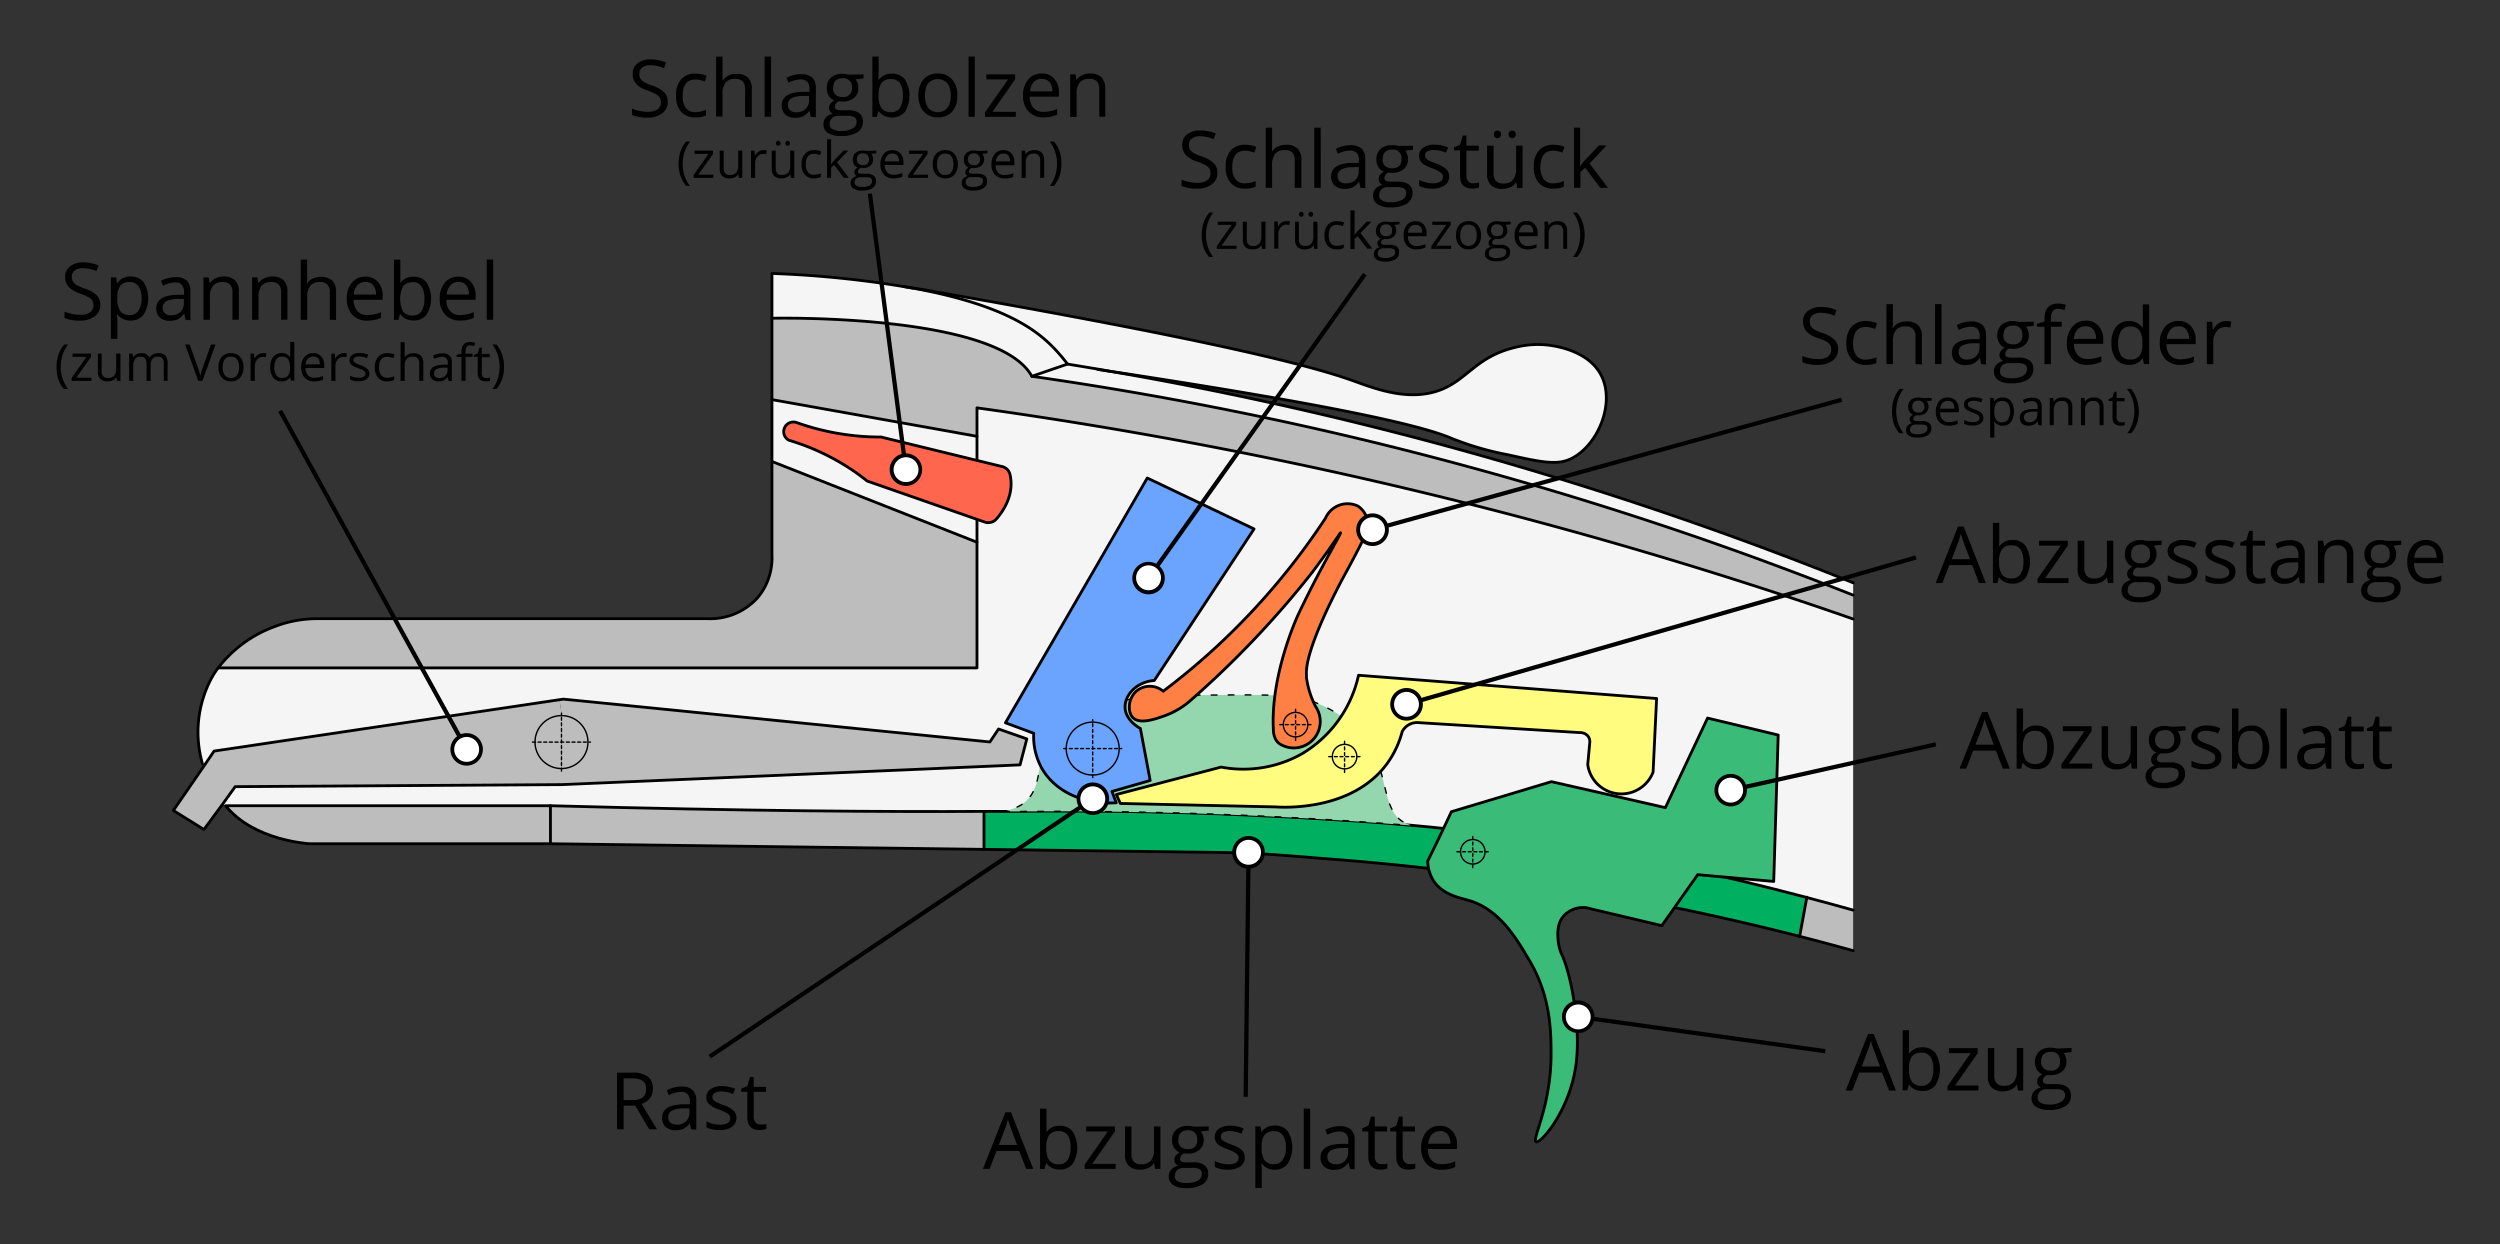 <?xml version="1.0" encoding="UTF-8" standalone="no"?>
<svg xmlns="http://www.w3.org/2000/svg" viewBox="-10 -10 441.87 219.95"><rect x="-10" y="-10" width="441.87" height="219.95" fill="#333333" stroke="none"/><defs><style>.cls-1{fill:#bdbdbd;}.cls-2{fill:#f5f5f5;}.cls-3{fill:#00b060;}.cls-13,.cls-4,.cls-5,.cls-6{fill:none;}.cls-10,.cls-11,.cls-12,.cls-13,.cls-4,.cls-5,.cls-6,.cls-7,.cls-8,.cls-9{stroke:#000;}.cls-10,.cls-11,.cls-12,.cls-4,.cls-5,.cls-6,.cls-7,.cls-8,.cls-9{stroke-linecap:round;stroke-linejoin:round;}.cls-10,.cls-11,.cls-12,.cls-4,.cls-8,.cls-9{stroke-width:0.5px;}.cls-5,.cls-6,.cls-7{stroke-width:0.25px;}.cls-6{stroke-dasharray:0.5;}.cls-7{fill:#94d7af;stroke-dasharray:1 2;}.cls-8{fill:#3abc78;}.cls-9{fill:#fffc7f;}.cls-10{fill:#ff8044;}.cls-11{fill:#6aa4ff;}.cls-12{fill:#ff664d;}.cls-13{stroke-miterlimit:10;stroke-width:0.75px;}.cls-14{fill:#fff;}</style></defs><g id="base"><path class="cls-1" d="M349.25,353.11v7.16c-2.95-.82-6.1-1.67-9.45-2.53l1.26-6.86C343.73,351.58,346.46,352.33,349.25,353.11Z" transform="translate(-31.71 -202.25)"></path><path class="cls-2" d="M341.06,350.88c-31.16-8.25-54.61-11.38-69.33-12.71s-33.14-2-34.46-2.07c-17.85-.65-31.07-.49-36.56-.44l-5.08,0c-17,.1-41.62-.05-76.68-1H61.59l-.48-.35,2.22-3,57.6-.36h.12q40.49-1.73,81-3.49l1.2-4.59-5-1.75-1.53,2.29-75.38-7.57-.69.1-61,9.08-1.69,2.46-.35-.24A20.29,20.29,0,0,1,59,312.37a15.41,15.41,0,0,1,1.3-2.07H194.39v-46a811.69,811.69,0,0,1,136.42,31.14q9.35,3,18.44,6.18v51.45C346.46,352.33,343.73,351.58,341.06,350.88Z" transform="translate(-31.71 -202.25)"></path><path class="cls-1" d="M349.25,297.46v4.2q-9.09-3.17-18.44-6.18a811.69,811.69,0,0,0-136.42-31.14v5l-36.2-6.48V248.5s39.78-.9,45.9,10.26a638.61,638.61,0,0,1,126.72,31.68Q340.2,293.86,349.25,297.46Z" transform="translate(-31.71 -202.25)"></path><path class="cls-2" d="M219.46,258.14h.06a646.67,646.67,0,0,1,111.29,30q9.4,3.47,18.44,7.11v2.25q-9-3.6-18.44-7a638.61,638.61,0,0,0-126.72-31.68l6.3-2.16Q214.91,257.33,219.46,258.14Z" transform="translate(-31.71 -202.25)"></path><path class="cls-3" d="M341.06,350.88l-1.26,6.86A485.6,485.6,0,0,0,256.22,344c-6-.47-11.35-1-20-1.14l-40.56-.52V335.7l5.08,0c5.49-.05,18.71-.21,36.56.44,1.32,0,19.89.75,34.46,2.07S309.9,342.63,341.06,350.88Z" transform="translate(-31.71 -202.25)"></path><path class="cls-2" d="M304.57,258.35c2.84,5-.45,12.82-5.32,15.07-2.42,1.12-5.32.51-11-.76a52.88,52.88,0,0,1-10.36-3.06c-5.33-2.18-20.27-5.64-58.33-11.45h-.06q-4.56-.81-9.07-1.54a30,30,0,0,0-2.35-2.77c-3.26-3.39-9-7.69-24.77-10.62,40.81,7.09,66.23,12.38,77.2,16.24,4,1.41,10.66,4.23,16.68,1.4,4.09-1.93,5.87-5.54,12.13-7.1a16.3,16.3,0,0,1,6.61-.39C297.29,253.59,302.37,254.46,304.57,258.35Z" transform="translate(-31.71 -202.25)"></path><path class="cls-2" d="M183,243.17l.23,0c15.79,2.93,21.51,7.23,24.77,10.62a30,30,0,0,1,2.35,2.77l-6.3,2.16c-6.12-11.16-45.9-10.26-45.9-10.26v-7.92A183.63,183.63,0,0,1,183,243.17Z" transform="translate(-31.71 -202.25)"></path><path class="cls-1" d="M125.63,323.42a4.69,4.69,0,0,0-4.68-4.68v-.43l-.35-2.39.69-.1,75.38,7.57,1.53-2.29,5,1.75-1.2,4.59q-40.5,1.76-81,3.49l-.1-2.39v-.44A4.68,4.68,0,0,0,125.63,323.42Z" transform="translate(-31.71 -202.25)"></path><path class="cls-1" d="M195.63,335.7v6.67l-76.68-1v-6.72C154,335.65,178.66,335.8,195.63,335.7Z" transform="translate(-31.71 -202.25)"></path><path class="cls-1" d="M194.39,288.1v22.2H60.27a22.28,22.28,0,0,1,10-7.32,20.91,20.91,0,0,1,7.59-1.38h69a11.29,11.29,0,0,0,8.86-3.76,11,11,0,0,0,2.48-7.58V273.84Z" transform="translate(-31.71 -202.25)"></path><path class="cls-2" d="M194.39,273.7v14.4l-36.2-14.26V262.9l36.2,6.48v4.32Z" transform="translate(-31.71 -202.25)"></path><path class="cls-1" d="M125.63,323.42H121v-4.68A4.69,4.69,0,0,1,125.63,323.42Z" transform="translate(-31.71 -202.25)"></path><path class="cls-1" d="M121,323.42h4.68A4.68,4.68,0,0,1,121,328.1Z" transform="translate(-31.71 -202.25)"></path><path class="cls-1" d="M116.27,323.42A4.67,4.67,0,0,0,121,328.1v.44l.1,2.39h-.12l-57.6.36-2.22,3-3.36,4.55-5.4-3.36,5.51-8L59.55,325l61.05-9.08.35,2.39v.43A4.68,4.68,0,0,0,116.27,323.42Z" transform="translate(-31.71 -202.25)"></path><path class="cls-1" d="M121,323.42v4.68a4.67,4.67,0,0,1-4.68-4.68Z" transform="translate(-31.71 -202.25)"></path><path class="cls-1" d="M121,318.74v4.68h-4.68A4.68,4.68,0,0,1,121,318.74Z" transform="translate(-31.71 -202.25)"></path><path class="cls-1" d="M119,334.66v6.72H76.47s-9.84-.48-14.88-6.72Z" transform="translate(-31.71 -202.25)"></path><path class="cls-4" d="M61.59,334.66c5,6.24,14.88,6.72,14.88,6.72H119v-6.72Z" transform="translate(-31.71 -202.25)"></path><path class="cls-4" d="M349.25,353.11c-2.79-.78-5.52-1.53-8.19-2.23-31.16-8.25-54.61-11.38-69.33-12.71s-33.14-2-34.46-2.07c-17.85-.65-31.07-.49-36.56-.44l-5.08,0c-17,.1-41.62-.05-76.68-1" transform="translate(-31.71 -202.25)"></path><path class="cls-4" d="M119,341.38l76.68,1,40.56.52c8.68.11,14,.67,20,1.14a485.6,485.6,0,0,1,83.58,13.71c3.35.86,6.5,1.71,9.45,2.53" transform="translate(-31.71 -202.25)"></path><path class="cls-4" d="M194.39,273.7v36.6H60.27" transform="translate(-31.71 -202.25)"></path><path class="cls-4" d="M194.39,273.7v-9.36a811.69,811.69,0,0,1,136.42,31.14q9.35,3,18.44,6.18" transform="translate(-31.71 -202.25)"></path><path class="cls-4" d="M61.11,334.31l-3.36,4.55-5.4-3.36,5.51-8L59.55,325l61.05-9.08.69-.1,75.38,7.57,1.53-2.29,5,1.75-1.2,4.59q-40.5,1.76-81,3.49h-.12l-57.6.36Z" transform="translate(-31.71 -202.25)"></path><path class="cls-4" d="M183,243.17a183.63,183.63,0,0,0-24.85-2.59v49.68a11,11,0,0,1-2.48,7.58,11.29,11.29,0,0,1-8.86,3.76h-69A20.91,20.91,0,0,0,70.25,303a22.28,22.28,0,0,0-10,7.32,15.41,15.41,0,0,0-1.3,2.07,20.29,20.29,0,0,0-1.46,14.85" transform="translate(-31.71 -202.25)"></path><path class="cls-4" d="M158.19,248.5s39.78-.9,45.9,10.26l6.3-2.16a30,30,0,0,0-2.35-2.77c-3.26-3.39-9-7.69-24.77-10.62" transform="translate(-31.71 -202.25)"></path><path class="cls-4" d="M204.09,258.76a638.61,638.61,0,0,1,126.72,31.68q9.39,3.42,18.44,7" transform="translate(-31.71 -202.25)"></path><path class="cls-4" d="M219.52,258.15a646.67,646.67,0,0,1,111.29,30q9.4,3.47,18.44,7.11" transform="translate(-31.71 -202.25)"></path><path class="cls-4" d="M210.39,256.6q4.52.73,9.07,1.54" transform="translate(-31.71 -202.25)"></path><path class="cls-4" d="M181.31,242.87l1.73.3.23,0c40.81,7.09,66.23,12.38,77.2,16.24,4,1.41,10.66,4.23,16.68,1.4,4.09-1.93,5.87-5.54,12.13-7.1a16.3,16.3,0,0,1,6.61-.39c1.4.23,6.48,1.1,8.68,5,2.84,5-.45,12.82-5.32,15.07-2.42,1.12-5.32.51-11-.76a52.88,52.88,0,0,1-10.36-3.06c-5.33-2.18-20.27-5.64-58.33-11.45h-.06l-3.76-.57" transform="translate(-31.71 -202.25)"></path><line class="cls-4" x1="162.68" y1="67.12" x2="126.48" y2="60.64"></line><line class="cls-4" x1="126.48" y1="71.58" x2="162.68" y2="85.84"></line><circle class="cls-5" cx="89.24" cy="121.16" r="4.68"></circle><polyline class="cls-6" points="84.12 121.16 84.56 121.16 89.24 121.16 93.92 121.16 94.36 121.16"></polyline><polyline class="cls-6" points="89.24 126.28 89.24 125.84 89.24 121.16 89.24 116.48 89.24 116.05"></polyline><polyline class="cls-4" points="309.36 148.58 309.35 148.62 308.09 155.48 308.08 155.52"></polyline><line class="cls-4" x1="163.92" y1="133.44" x2="163.92" y2="140.11"></line><path class="cls-4" d="M291.05,539.92" transform="translate(-31.71 -202.25)"></path><path class="cls-7" d="M198.61,335.7a8.87,8.87,0,0,0,3.64-1.21,7.09,7.09,0,0,0,1.27-1.12,5.42,5.42,0,0,0,.66-.93c1.73-3,.89-7.24,3.42-10.86,3.32-4.75,10.34-5.42,19.69-6.3,1.43-.14,4.81-.16,11.56-.2,10.77-.05,12.07.24,13.19.58,1.42.43,8.63,2.63,12.14,9,2.95,5.35,1.94,11.23,6,13.1a5.83,5.83,0,0,0,1.62.45c-21.55-1.74-43.77-2.65-66.65-2.55Q201.89,335.66,198.61,335.7Z" transform="translate(-31.71 -202.25)"></path><path class="cls-8" d="M278.24,335.72l17.68-5.31L316.06,335l7.46-15.83,12.48,3q-.39,12.93-.79,25.87l-13.43-1.19-6.35,9L303,352.91a4.6,4.6,0,0,0-4.89,1.21c-1.29,1.41-1.07,3.42-1,4.42a8,8,0,0,0,.72,2.6c1.45,3.13,3.41,12.52,2.4,19.52-1.13,7.85-6.15,13.74-7,13.4s2.59-6.16,2.63-15.3c0-4,0-10.36-3.86-16.81-2.16-3.64-5.17-8.95-10.67-10.55-1.54-.44-4.66-1-6.27-3.52a6.71,6.71,0,0,1-1-3.45Q276.21,340.08,278.24,335.72Z" transform="translate(-31.71 -202.25)"></path><path class="cls-9" d="M314.51,315.71q-.31,6.48-.62,13a6,6,0,0,1-11.55-1.32l.35-3.8a1.63,1.63,0,0,0-.31-1.23,1.74,1.74,0,0,0-1.36-.62l-28.48-1.76a3,3,0,0,0-1.9.41,3,3,0,0,0-1.1,1.18,16.86,16.86,0,0,1-2.66,5.64c-6.15,8.4-18.22,7.76-19.71,7.66l-27.44-.61-.7-1.58,18.51-4.85a21.11,21.11,0,0,0,14.29-2.35,21.52,21.52,0,0,0,10-13.88Z" transform="translate(-31.71 -202.25)"></path><path class="cls-10" d="M258.64,286.43c-.07,0-.87,1.31-2.77,3.95-.82,1.14-1.54,2.11-2.11,2.88A169.18,169.18,0,0,1,232,316.17a14.26,14.26,0,0,1-4.58,2.64c-1.6.56-4.34,1.53-5.52.23-.94-1.05-.8-3.47.79-4.74a3.7,3.7,0,0,1,4.62.12A122.72,122.72,0,0,0,256,283.82a4.25,4.25,0,0,1,5.74-2.11,4.13,4.13,0,0,1,1.64,4.45c-1.67,3.4-3.11,6.08-4.05,7.78-.45.83-7,12.88-6.71,17.55,0,.19,0,.34,0,.47a15.78,15.78,0,0,0,1.64,5.2,4.67,4.67,0,0,1-6.46,6.5,2.48,2.48,0,0,1-.47-.49,3.37,3.37,0,0,1-.53-1.58c-.68-9.9,4.32-20.61,4.32-20.61C255,292.74,258.8,286.52,258.64,286.43Z" transform="translate(-31.71 -202.25)"></path><path class="cls-11" d="M219,334.14l-.75-2L225,330.2,223.27,321c-.14-.07-2.54-1.33-2.7-3.58s2-4.68,5.15-4.89l17.64-26.79-18.87-9Q212,298.38,199.42,320l5,1.86a11.48,11.48,0,0,0,1.37,6.07C208.1,332.14,213.26,334.5,219,334.14Z" transform="translate(-31.71 -202.25)"></path><path class="cls-12" d="M174.75,269.42a44.25,44.25,0,0,1-12.29-2.5,1.71,1.71,0,0,0-1.32,3.14,41.15,41.15,0,0,1,12,5.82c.64.46,1.25.92,1.84,1.39l20.77,7.25a1.9,1.9,0,0,0,2.07-.54c1.26-1.45,3.24-4.4,2.39-7.92a1.86,1.86,0,0,0-1.39-1.35l-21.4-5.22C176.55,269.5,175.66,269.47,174.75,269.42Z" transform="translate(-31.71 -202.25)"></path><circle class="cls-5" cx="183.13" cy="122.31" r="4.68"></circle><line class="cls-6" x1="178.01" y1="122.31" x2="188.25" y2="122.31"></line><line class="cls-6" x1="183.13" y1="127.43" x2="183.13" y2="117.19"></line><circle class="cls-5" cx="250.31" cy="140.55" r="2.17"></circle><line class="cls-6" x1="247.52" y1="140.55" x2="253.1" y2="140.55"></line><line class="cls-6" x1="250.31" y1="143.35" x2="250.31" y2="137.76"></line><circle class="cls-5" cx="218.99" cy="118.08" r="2.17"></circle><line class="cls-6" x1="216.2" y1="118.08" x2="221.78" y2="118.08"></line><line class="cls-6" x1="218.99" y1="120.87" x2="218.99" y2="115.29"></line><circle class="cls-5" cx="227.65" cy="123.73" r="2.17"></circle><line class="cls-6" x1="224.86" y1="123.73" x2="230.44" y2="123.73"></line><line class="cls-6" x1="227.65" y1="126.52" x2="227.65" y2="120.94"></line></g><g id="content"><g id="Schlagstück"><g id="text"><path d="M236.88,222.79a2.43,2.43,0,0,1-1,2.05,4.07,4.07,0,0,1-2.59.74,6.45,6.45,0,0,1-2.74-.46V224a6.76,6.76,0,0,0,1.34.41,7,7,0,0,0,1.44.15,2.88,2.88,0,0,0,1.75-.44,1.43,1.43,0,0,0,.58-1.22,1.71,1.71,0,0,0-.2-.86,2,2,0,0,0-.7-.61,9.88,9.88,0,0,0-1.49-.63,4.77,4.77,0,0,1-2-1.19,2.59,2.59,0,0,1-.6-1.78,2.23,2.23,0,0,1,.87-1.84,3.64,3.64,0,0,1,2.3-.68,6.87,6.87,0,0,1,2.74.54l-.37,1a6.08,6.08,0,0,0-2.4-.52,2.33,2.33,0,0,0-1.44.39,1.3,1.3,0,0,0-.52,1.1,1.65,1.65,0,0,0,.19.85,1.72,1.72,0,0,0,.64.61,7.59,7.59,0,0,0,1.4.61,5.65,5.65,0,0,1,2.16,1.21A2.38,2.38,0,0,1,236.88,222.79Z" transform="translate(-31.71 -202.25)"></path><path d="M241.75,225.58a3.18,3.18,0,0,1-2.52-1,4.09,4.09,0,0,1-.89-2.83,4.28,4.28,0,0,1,.9-2.91,3.29,3.29,0,0,1,2.58-1,5,5,0,0,1,1.08.11,3.37,3.37,0,0,1,.85.28l-.35,1a5.66,5.66,0,0,0-.82-.25,3.4,3.4,0,0,0-.78-.1c-1.53,0-2.29,1-2.29,2.91a3.48,3.48,0,0,0,.56,2.12,1.94,1.94,0,0,0,1.65.74,5,5,0,0,0,1.92-.4v1A4.07,4.07,0,0,1,241.75,225.58Z" transform="translate(-31.71 -202.25)"></path><path d="M250.55,225.44V220.6a2,2,0,0,0-.42-1.37,1.7,1.7,0,0,0-1.31-.45,2.11,2.11,0,0,0-1.72.64,3.22,3.22,0,0,0-.55,2.11v3.91h-1.13V214.81h1.13V218a6.46,6.46,0,0,1-.05,1h.07a2.31,2.31,0,0,1,1-.85,3,3,0,0,1,1.41-.31,2.89,2.89,0,0,1,2.06.65,2.76,2.76,0,0,1,.69,2.08v4.88Z" transform="translate(-31.71 -202.25)"></path><path d="M255.15,225.44H254V214.81h1.14Z" transform="translate(-31.71 -202.25)"></path><path d="M262.16,225.44l-.23-1.06h-.05a3.05,3.05,0,0,1-1.12,1,3.32,3.32,0,0,1-1.39.25,2.54,2.54,0,0,1-1.75-.57,2.12,2.12,0,0,1-.63-1.64q0-2.26,3.63-2.38l1.27,0v-.46a1.85,1.85,0,0,0-.38-1.3,1.54,1.54,0,0,0-1.21-.42,5,5,0,0,0-2.12.57l-.35-.87a5.24,5.24,0,0,1,1.22-.47,5.43,5.43,0,0,1,1.32-.17,2.87,2.87,0,0,1,2,.59,2.47,2.47,0,0,1,.65,1.91v5.11Zm-2.56-.79a2.29,2.29,0,0,0,1.66-.59,2.15,2.15,0,0,0,.61-1.62v-.68l-1.14.05a4.09,4.09,0,0,0-2,.42,1.26,1.26,0,0,0-.6,1.16,1.14,1.14,0,0,0,.37.93A1.54,1.54,0,0,0,259.6,224.65Z" transform="translate(-31.71 -202.25)"></path><path d="M271.47,218v.72l-1.39.16a2.31,2.31,0,0,1,.34.63,2.41,2.41,0,0,1,.15.87,2.22,2.22,0,0,1-.75,1.76,3,3,0,0,1-2.06.65,3.22,3.22,0,0,1-.63-.05,1.14,1.14,0,0,0-.73,1,.5.5,0,0,0,.26.46,1.83,1.83,0,0,0,.87.15h1.32a3,3,0,0,1,1.87.51,1.77,1.77,0,0,1,.65,1.49,2.14,2.14,0,0,1-1,1.9,5.42,5.42,0,0,1-2.92.65,3.91,3.91,0,0,1-2.26-.55,1.86,1.86,0,0,1-.36-2.73,2.23,2.23,0,0,1,1.23-.67,1.18,1.18,0,0,1-.48-.41,1.05,1.05,0,0,1-.2-.63,1.25,1.25,0,0,1,.22-.72,2.46,2.46,0,0,1,.69-.59,2.06,2.06,0,0,1-.94-.82,2.33,2.33,0,0,1-.37-1.31,2.45,2.45,0,0,1,.74-1.9,3,3,0,0,1,2.09-.66,3.9,3.9,0,0,1,1.06.13Zm-6,8.75a1,1,0,0,0,.51.93,2.82,2.82,0,0,0,1.47.31,4,4,0,0,0,2.11-.43,1.3,1.3,0,0,0,.69-1.16.9.9,0,0,0-.38-.84,2.86,2.86,0,0,0-1.41-.24h-1.36a1.79,1.79,0,0,0-1.2.37A1.32,1.32,0,0,0,265.5,226.7Zm.61-6.35a1.54,1.54,0,0,0,.44,1.19,1.78,1.78,0,0,0,1.24.4c1.11,0,1.66-.53,1.66-1.61a1.49,1.49,0,0,0-1.68-1.69,1.7,1.7,0,0,0-1.23.43A1.74,1.74,0,0,0,266.11,220.35Z" transform="translate(-31.71 -202.25)"></path><path d="M277.84,223.4a1.86,1.86,0,0,1-.78,1.61,3.66,3.66,0,0,1-2.19.57,4.81,4.81,0,0,1-2.32-.47v-1.05a6.16,6.16,0,0,0,1.16.43,5.07,5.07,0,0,0,1.19.16,2.71,2.71,0,0,0,1.37-.29.94.94,0,0,0,.48-.86,1,1,0,0,0-.38-.75,6.12,6.12,0,0,0-1.48-.74,7.79,7.79,0,0,1-1.49-.68,1.94,1.94,0,0,1-.65-.66,1.64,1.64,0,0,1-.22-.88,1.68,1.68,0,0,1,.74-1.44,3.44,3.44,0,0,1,2.05-.53,5.91,5.91,0,0,1,2.36.49l-.4.92a5.39,5.39,0,0,0-2-.46A2.34,2.34,0,0,0,274,219a.79.79,0,0,0-.41.7.85.85,0,0,0,.15.51,1.51,1.51,0,0,0,.5.4,11.73,11.73,0,0,0,1.31.56,4.94,4.94,0,0,1,1.8,1A1.74,1.74,0,0,1,277.84,223.4Z" transform="translate(-31.71 -202.25)"></path><path d="M282.11,224.65a3.68,3.68,0,0,0,.58-.05l.44-.09v.87a2.06,2.06,0,0,1-.54.14,4,4,0,0,1-.65.06c-1.45,0-2.17-.76-2.17-2.29v-4.46H278.7v-.54l1.07-.47.48-1.6h.65V218h2.18v.88H280.9v4.41a1.54,1.54,0,0,0,.32,1A1.15,1.15,0,0,0,282.11,224.65Z" transform="translate(-31.71 -202.25)"></path><path d="M285.7,218v4.86a2,2,0,0,0,.41,1.37,1.72,1.72,0,0,0,1.31.45,2.13,2.13,0,0,0,1.72-.64,3.27,3.27,0,0,0,.54-2.1V218h1.14v7.49h-.94l-.17-1h-.06a2.27,2.27,0,0,1-1,.85,3.4,3.4,0,0,1-1.42.29,2.81,2.81,0,0,1-2-.65,2.73,2.73,0,0,1-.68-2.08V218Zm.06-2a.62.62,0,0,1,.19-.51.6.6,0,0,1,.43-.16.67.67,0,0,1,.45.16.65.65,0,0,1,.18.51.66.66,0,0,1-.18.51.68.68,0,0,1-.45.17.61.61,0,0,1-.43-.17A.63.63,0,0,1,285.76,215.92Zm2.61,0a.65.65,0,0,1,.18-.51.62.62,0,0,1,.43-.16.63.63,0,0,1,.44.16.62.62,0,0,1,.19.51.63.63,0,0,1-.19.51.64.64,0,0,1-.44.17.63.63,0,0,1-.43-.17A.66.66,0,0,1,288.37,215.92Z" transform="translate(-31.71 -202.25)"></path><path d="M296.22,225.58a3.18,3.18,0,0,1-2.52-1,4.09,4.09,0,0,1-.9-2.83,4.28,4.28,0,0,1,.91-2.91,3.26,3.26,0,0,1,2.58-1,5,5,0,0,1,1.08.11,3.51,3.51,0,0,1,.85.28l-.35,1a5.66,5.66,0,0,0-.82-.25,3.48,3.48,0,0,0-.79-.1q-2.28,0-2.28,2.91a3.48,3.48,0,0,0,.56,2.12,1.94,1.94,0,0,0,1.65.74,5,5,0,0,0,1.92-.4v1A4.07,4.07,0,0,1,296.22,225.58Z" transform="translate(-31.71 -202.25)"></path><path d="M301,221.61a11.74,11.74,0,0,1,.89-1.09l2.42-2.57h1.35l-3,3.2,3.25,4.29h-1.37l-2.65-3.54-.85.74v2.8h-1.12V214.81H301v5.64c0,.25,0,.64-.06,1.16Z" transform="translate(-31.71 -202.25)"></path><path d="M234.11,233.78a6.73,6.73,0,0,1,.34-2.18,5.58,5.58,0,0,1,1-1.78h.72a6.33,6.33,0,0,0-1,1.86,7.05,7.05,0,0,0-.31,2.09,6.55,6.55,0,0,0,1.26,3.9h-.71a5.25,5.25,0,0,1-1-1.75A6.49,6.49,0,0,1,234.11,233.78Z" transform="translate(-31.71 -202.25)"></path><path d="M240.27,236.24h-3.5v-.49L239.4,232h-2.46v-.57h3.26V232l-2.59,3.68h2.66Z" transform="translate(-31.71 -202.25)"></path><path d="M242.08,231.43v3.12a1.24,1.24,0,0,0,.27.88,1.07,1.07,0,0,0,.84.29,1.41,1.41,0,0,0,1.11-.41,2.12,2.12,0,0,0,.35-1.35v-2.53h.73v4.81h-.61l-.1-.64h0a1.42,1.42,0,0,1-.62.54,2.06,2.06,0,0,1-.91.19,1.88,1.88,0,0,1-1.32-.41,1.8,1.8,0,0,1-.44-1.34v-3.15Z" transform="translate(-31.71 -202.25)"></path><path d="M249.12,231.34a3.27,3.27,0,0,1,.57,0l-.1.68a2.77,2.77,0,0,0-.52-.07,1.27,1.27,0,0,0-1,.48,1.72,1.72,0,0,0-.42,1.18v2.58h-.73v-4.81h.6l.09.89h0a2.17,2.17,0,0,1,.65-.72A1.46,1.46,0,0,1,249.12,231.34Z" transform="translate(-31.71 -202.25)"></path><path d="M251.28,231.43v3.12a1.24,1.24,0,0,0,.27.88,1.07,1.07,0,0,0,.84.29,1.38,1.38,0,0,0,1.1-.41,2.06,2.06,0,0,0,.35-1.35v-2.53h.73v4.81H254l-.1-.64h0a1.39,1.39,0,0,1-.63.54,2,2,0,0,1-.9.19,1.88,1.88,0,0,1-1.32-.41,1.8,1.8,0,0,1-.44-1.34v-3.15Zm.05-1.31a.41.41,0,0,1,.11-.33.45.45,0,0,1,.28-.1.48.48,0,0,1,.29.1.51.51,0,0,1,0,.66.44.44,0,0,1-.29.11.38.38,0,0,1-.39-.44Zm1.67,0a.42.42,0,0,1,.12-.33.43.43,0,0,1,.27-.1.48.48,0,0,1,.29.1.51.51,0,0,1,0,.66.44.44,0,0,1-.29.11.39.39,0,0,1-.27-.11A.42.42,0,0,1,253,230.12Z" transform="translate(-31.71 -202.25)"></path><path d="M258,236.33a2.07,2.07,0,0,1-1.62-.64,2.66,2.66,0,0,1-.57-1.82,2.77,2.77,0,0,1,.58-1.87,2.11,2.11,0,0,1,1.66-.66,3.34,3.34,0,0,1,.7.08,1.81,1.81,0,0,1,.54.17l-.22.62a3.67,3.67,0,0,0-.53-.16,2.49,2.49,0,0,0-.5-.06c-1,0-1.47.62-1.47,1.87a2.3,2.3,0,0,0,.35,1.36,1.26,1.26,0,0,0,1.07.48,3.28,3.28,0,0,0,1.23-.26v.64A2.6,2.6,0,0,1,258,236.33Z" transform="translate(-31.71 -202.25)"></path><path d="M261.13,233.78a6.81,6.81,0,0,1,.57-.7l1.56-1.65h.86l-1.95,2,2.09,2.76h-.88L261.67,234l-.54.47v1.8h-.73v-6.83h.73V233c0,.16,0,.41,0,.75Z" transform="translate(-31.71 -202.25)"></path><path d="M269.07,231.43v.46l-.89.11a1.63,1.63,0,0,1,.22.4,1.6,1.6,0,0,1,.09.56,1.43,1.43,0,0,1-.48,1.13,2,2,0,0,1-1.33.42,1.75,1.75,0,0,1-.4,0c-.31.17-.47.37-.47.62a.33.33,0,0,0,.17.3,1.21,1.21,0,0,0,.55.09h.86a1.9,1.9,0,0,1,1.2.33,1.15,1.15,0,0,1,.42,1,1.37,1.37,0,0,1-.64,1.22,3.43,3.43,0,0,1-1.87.42,2.6,2.6,0,0,1-1.46-.35,1.15,1.15,0,0,1-.51-1,1.12,1.12,0,0,1,.28-.76,1.42,1.42,0,0,1,.79-.43.86.86,0,0,1-.31-.26.74.74,0,0,1-.13-.41.78.78,0,0,1,.14-.46,1.6,1.6,0,0,1,.45-.38,1.35,1.35,0,0,1-.61-.53,1.5,1.5,0,0,1-.24-.84,1.54,1.54,0,0,1,.48-1.22,1.91,1.91,0,0,1,1.34-.43,2.33,2.33,0,0,1,.68.09Zm-3.84,5.62a.67.67,0,0,0,.33.6,1.85,1.85,0,0,0,.94.2,2.53,2.53,0,0,0,1.36-.28.83.83,0,0,0,.45-.74.59.59,0,0,0-.25-.54,1.85,1.85,0,0,0-.91-.16h-.87a1.13,1.13,0,0,0-.77.24A.84.84,0,0,0,265.23,237.05Zm.4-4.08a1,1,0,0,0,.28.77,1.16,1.16,0,0,0,.8.25.92.92,0,0,0,1.06-1,1,1,0,0,0-1.08-1.09,1.06,1.06,0,0,0-.79.28A1.13,1.13,0,0,0,265.63,233Z" transform="translate(-31.71 -202.25)"></path><path d="M272.09,236.33a2.18,2.18,0,0,1-1.68-.65,2.51,2.51,0,0,1-.62-1.8,2.78,2.78,0,0,1,.57-1.85,1.92,1.92,0,0,1,1.54-.69,1.81,1.81,0,0,1,1.44.6,2.27,2.27,0,0,1,.52,1.57V234h-3.31a1.92,1.92,0,0,0,.42,1.29,1.52,1.52,0,0,0,1.15.44,3.85,3.85,0,0,0,1.54-.33V236a4.13,4.13,0,0,1-.73.24A4.06,4.06,0,0,1,272.09,236.33ZM271.9,232a1.21,1.21,0,0,0-.93.38,1.8,1.8,0,0,0-.41,1h2.52a1.58,1.58,0,0,0-.31-1.06A1,1,0,0,0,271.9,232Z" transform="translate(-31.71 -202.25)"></path><path d="M278.19,236.24H274.7v-.49l2.62-3.75h-2.46v-.57h3.26V232l-2.59,3.68h2.66Z" transform="translate(-31.71 -202.25)"></path><path d="M283.48,233.83a2.63,2.63,0,0,1-.6,1.84,2.08,2.08,0,0,1-1.64.66,2.16,2.16,0,0,1-1.14-.3,2,2,0,0,1-.78-.87,3.07,3.07,0,0,1-.27-1.33,2.67,2.67,0,0,1,.59-1.83,2.07,2.07,0,0,1,1.63-.66,2,2,0,0,1,1.61.67A2.65,2.65,0,0,1,283.48,233.83Zm-3.67,0a2.33,2.33,0,0,0,.36,1.41,1.48,1.48,0,0,0,2.18,0,2.26,2.26,0,0,0,.37-1.41,2.21,2.21,0,0,0-.37-1.39,1.3,1.3,0,0,0-1.1-.48,1.28,1.28,0,0,0-1.08.47A2.27,2.27,0,0,0,279.81,233.83Z" transform="translate(-31.71 -202.25)"></path><path d="M288.7,231.43v.46l-.9.11a1.16,1.16,0,0,1,.22.4,1.4,1.4,0,0,1,.1.56,1.43,1.43,0,0,1-.48,1.13,2,2,0,0,1-1.33.42,1.7,1.7,0,0,1-.4,0c-.32.17-.47.37-.47.62a.32.32,0,0,0,.16.3,1.26,1.26,0,0,0,.56.09H287a1.9,1.9,0,0,1,1.2.33,1.15,1.15,0,0,1,.42,1A1.37,1.37,0,0,1,288,238a3.41,3.41,0,0,1-1.87.42,2.62,2.62,0,0,1-1.46-.35,1.15,1.15,0,0,1-.51-1,1.17,1.17,0,0,1,.28-.76,1.42,1.42,0,0,1,.79-.43,1,1,0,0,1-.31-.26.73.73,0,0,1-.12-.41.78.78,0,0,1,.14-.46,1.42,1.42,0,0,1,.44-.38,1.4,1.4,0,0,1-.61-.53,1.58,1.58,0,0,1-.23-.84,1.54,1.54,0,0,1,.48-1.22,1.89,1.89,0,0,1,1.34-.43,2.38,2.38,0,0,1,.68.09Zm-3.84,5.62a.66.66,0,0,0,.32.6,1.89,1.89,0,0,0,.95.2,2.56,2.56,0,0,0,1.36-.28.84.84,0,0,0,.44-.74.59.59,0,0,0-.24-.54,1.85,1.85,0,0,0-.91-.16h-.87a1.16,1.16,0,0,0-.78.24A.87.87,0,0,0,284.86,237.05Zm.39-4.08a1,1,0,0,0,.29.77,1.14,1.14,0,0,0,.79.25c.71,0,1.07-.34,1.07-1a1,1,0,0,0-1.08-1.09,1,1,0,0,0-.79.28A1.09,1.09,0,0,0,285.25,233Z" transform="translate(-31.71 -202.25)"></path><path d="M291.72,236.33a2.22,2.22,0,0,1-1.69-.65,2.5,2.5,0,0,1-.61-1.8A2.78,2.78,0,0,1,290,232a1.9,1.9,0,0,1,1.54-.69,1.81,1.81,0,0,1,1.43.6,2.28,2.28,0,0,1,.53,1.57V234h-3.32a2,2,0,0,0,.43,1.29,1.49,1.49,0,0,0,1.15.44,3.8,3.8,0,0,0,1.53-.33V236a3.88,3.88,0,0,1-.73.24A4,4,0,0,1,291.72,236.33Zm-.2-4.38a1.18,1.18,0,0,0-.92.38,1.73,1.73,0,0,0-.41,1h2.52a1.58,1.58,0,0,0-.31-1.06A1.07,1.07,0,0,0,291.52,232Z" transform="translate(-31.71 -202.25)"></path><path d="M298,236.24v-3.11a1.25,1.25,0,0,0-.27-.88,1.11,1.11,0,0,0-.84-.29,1.38,1.38,0,0,0-1.1.41,2,2,0,0,0-.36,1.35v2.52h-.73v-4.81h.6l.12.66h0a1.47,1.47,0,0,1,.63-.55,2,2,0,0,1,.9-.2,1.82,1.82,0,0,1,1.31.42,1.8,1.8,0,0,1,.44,1.34v3.14Z" transform="translate(-31.71 -202.25)"></path><path d="M301.79,233.78a6.78,6.78,0,0,1-.34,2.15,5.13,5.13,0,0,1-1,1.74h-.7a6.27,6.27,0,0,0,.94-1.84,6.87,6.87,0,0,0,.32-2.06,6.75,6.75,0,0,0-.32-2.09,6.3,6.3,0,0,0-.95-1.86h.71a5.29,5.29,0,0,1,1,1.79A7,7,0,0,1,301.79,233.78Z" transform="translate(-31.71 -202.25)"></path></g><g id="mark"><line class="cls-13" x1="192.92" y1="92.29" x2="231.24" y2="38.45"></line><path class="cls-14" d="M226.78,295.9a2.54,2.54,0,1,1-.6-3.54A2.54,2.54,0,0,1,226.78,295.9Z" transform="translate(-31.71 -202.25)"></path><path d="M227.05,296.1a2.87,2.87,0,1,0-4,.67,2.88,2.88,0,0,0,4-.67C228,294.81,226.14,297.39,227.05,296.1Zm-4.13-3a2.2,2.2,0,1,1,.52,3.07,2.2,2.2,0,0,1-.52-3.07C223.62,292.17,222.22,294.14,222.92,293.15Z" transform="translate(-31.71 -202.25)"></path></g></g><g id="Schlagfeder"><g id="text-2" data-name="text"><path d="M346.6,253.94a2.47,2.47,0,0,1-1,2.06,4.18,4.18,0,0,1-2.6.74,6.61,6.61,0,0,1-2.74-.46v-1.12a7.5,7.5,0,0,0,1.34.41,7.19,7.19,0,0,0,1.44.15,2.93,2.93,0,0,0,1.75-.44,1.47,1.47,0,0,0,.59-1.23,1.55,1.55,0,0,0-.21-.85,2,2,0,0,0-.7-.61A9.52,9.52,0,0,0,343,252a4.71,4.71,0,0,1-2-1.18,2.61,2.61,0,0,1-.6-1.78,2.21,2.21,0,0,1,.87-1.84,3.6,3.6,0,0,1,2.3-.69,6.84,6.84,0,0,1,2.74.55l-.36,1a6.35,6.35,0,0,0-2.41-.52,2.3,2.3,0,0,0-1.44.4,1.29,1.29,0,0,0-.52,1.1,1.65,1.65,0,0,0,.19.85,1.84,1.84,0,0,0,.65.61,7.82,7.82,0,0,0,1.39.61,5.5,5.5,0,0,1,2.16,1.2A2.35,2.35,0,0,1,346.6,253.94Z" transform="translate(-31.71 -202.25)"></path><path d="M351.47,256.74a3.24,3.24,0,0,1-2.52-1,4.17,4.17,0,0,1-.89-2.84,4.25,4.25,0,0,1,.9-2.9,3.27,3.27,0,0,1,2.59-1,5,5,0,0,1,1.08.12,3.77,3.77,0,0,1,.84.27l-.34,1a5,5,0,0,0-.83-.25,3.33,3.33,0,0,0-.78-.1q-2.28,0-2.28,2.91a3.48,3.48,0,0,0,.55,2.12,1.94,1.94,0,0,0,1.65.74,5,5,0,0,0,1.92-.41v1A4.07,4.07,0,0,1,351.47,256.74Z" transform="translate(-31.71 -202.25)"></path><path d="M360.27,256.6v-4.85a1.93,1.93,0,0,0-.42-1.36,1.69,1.69,0,0,0-1.3-.45,2.14,2.14,0,0,0-1.73.64,3.27,3.27,0,0,0-.54,2.1v3.92h-1.14V246h1.14v3.22a6.51,6.51,0,0,1-.06,1h.07a2.25,2.25,0,0,1,.95-.85,3.12,3.12,0,0,1,1.42-.31,2.88,2.88,0,0,1,2.06.65,2.77,2.77,0,0,1,.68,2.07v4.89Z" transform="translate(-31.71 -202.25)"></path><path d="M364.87,256.6h-1.14V246h1.14Z" transform="translate(-31.71 -202.25)"></path><path d="M371.88,256.6l-.22-1.07h-.06a3.11,3.11,0,0,1-1.12,1,3.49,3.49,0,0,1-1.39.25,2.46,2.46,0,0,1-1.74-.58,2.09,2.09,0,0,1-.64-1.63c0-1.51,1.21-2.31,3.63-2.38l1.28,0v-.47a1.92,1.92,0,0,0-.38-1.3,1.58,1.58,0,0,0-1.22-.42,4.88,4.88,0,0,0-2.12.58l-.34-.87a5.44,5.44,0,0,1,2.53-.64,2.85,2.85,0,0,1,2,.59,2.49,2.49,0,0,1,.64,1.91v5.11Zm-2.56-.8a2.27,2.27,0,0,0,1.66-.58,2.13,2.13,0,0,0,.61-1.63v-.67l-1.14,0a4.34,4.34,0,0,0-1.95.42,1.27,1.27,0,0,0-.6,1.16,1.17,1.17,0,0,0,.38.94A1.56,1.56,0,0,0,369.32,255.8Z" transform="translate(-31.71 -202.25)"></path><path d="M381.19,249.11v.72l-1.38.16a2.62,2.62,0,0,1,.34.63,2.33,2.33,0,0,1,.15.87,2.2,2.2,0,0,1-.75,1.75,3,3,0,0,1-2.07.66,4.23,4.23,0,0,1-.63-.05,1.1,1.1,0,0,0-.72,1,.47.47,0,0,0,.25.45,1.83,1.83,0,0,0,.87.15h1.33a2.94,2.94,0,0,1,1.86.51,1.79,1.79,0,0,1,.66,1.49,2.14,2.14,0,0,1-1,1.9,5.32,5.32,0,0,1-2.91.65,4,4,0,0,1-2.27-.54,1.77,1.77,0,0,1-.79-1.55,1.74,1.74,0,0,1,.43-1.18,2.24,2.24,0,0,1,1.23-.68,1.15,1.15,0,0,1-.48-.4,1.05,1.05,0,0,1-.19-.64,1.15,1.15,0,0,1,.22-.71,2.1,2.1,0,0,1,.69-.6,2,2,0,0,1-.95-.81,2.68,2.68,0,0,1,.37-3.21,3,3,0,0,1,2.09-.67,3.83,3.83,0,0,1,1.06.14Zm-6,8.75a1,1,0,0,0,.51.92,2.81,2.81,0,0,0,1.47.32,4.18,4.18,0,0,0,2.12-.43,1.32,1.32,0,0,0,.68-1.16.9.9,0,0,0-.37-.84,2.88,2.88,0,0,0-1.42-.24h-1.36a1.78,1.78,0,0,0-1.2.37A1.32,1.32,0,0,0,375.22,257.86Zm.61-6.35a1.52,1.52,0,0,0,.45,1.19,1.76,1.76,0,0,0,1.24.4,1.45,1.45,0,0,0,1.66-1.61,1.49,1.49,0,0,0-1.68-1.69,1.67,1.67,0,0,0-1.24.43A1.77,1.77,0,0,0,375.83,251.51Z" transform="translate(-31.71 -202.25)"></path><path d="M386.11,250H384.2v6.61h-1.13V250h-1.34v-.51l1.34-.41v-.42c0-1.84.8-2.76,2.41-2.76a4.89,4.89,0,0,1,1.39.24l-.29.91a3.79,3.79,0,0,0-1.12-.21,1.09,1.09,0,0,0-.95.42,2.35,2.35,0,0,0-.31,1.37v.49h1.91Z" transform="translate(-31.71 -202.25)"></path><path d="M390.64,256.74a3.45,3.45,0,0,1-2.62-1,3.94,3.94,0,0,1-1-2.81A4.37,4.37,0,0,1,388,250a3,3,0,0,1,2.4-1.07,2.83,2.83,0,0,1,2.23.93,3.58,3.58,0,0,1,.82,2.44v.72h-5.17a3,3,0,0,0,.67,2,2.3,2.3,0,0,0,1.78.69,5.94,5.94,0,0,0,2.39-.51v1a5.3,5.3,0,0,1-1.13.37A6.06,6.06,0,0,1,390.64,256.74Zm-.31-6.82a1.87,1.87,0,0,0-1.44.59,2.78,2.78,0,0,0-.63,1.63h3.92a2.5,2.5,0,0,0-.48-1.65A1.7,1.7,0,0,0,390.33,249.92Z" transform="translate(-31.71 -202.25)"></path><path d="M400.43,255.6h-.06a2.68,2.68,0,0,1-2.35,1.14,2.79,2.79,0,0,1-2.29-1,4.44,4.44,0,0,1-.82-2.85,4.53,4.53,0,0,1,.82-2.88,2.76,2.76,0,0,1,2.29-1,2.71,2.71,0,0,1,2.33,1.11h.09l0-.54,0-.53v-3h1.13V256.6h-.92Zm-2.27.19a2,2,0,0,0,1.68-.64,3.18,3.18,0,0,0,.53-2v-.23a3.8,3.8,0,0,0-.53-2.28,2,2,0,0,0-1.69-.68,1.73,1.73,0,0,0-1.53.78,3.87,3.87,0,0,0-.53,2.19,3.64,3.64,0,0,0,.53,2.17A1.79,1.79,0,0,0,398.16,255.79Z" transform="translate(-31.71 -202.25)"></path><path d="M407.07,256.74a3.46,3.46,0,0,1-2.62-1,3.94,3.94,0,0,1-1-2.81,4.37,4.37,0,0,1,.89-2.88,3,3,0,0,1,2.4-1.07,2.83,2.83,0,0,1,2.23.93,3.53,3.53,0,0,1,.82,2.44v.72h-5.16a2.94,2.94,0,0,0,.66,2,2.32,2.32,0,0,0,1.79.69,6,6,0,0,0,2.39-.51v1a5.2,5.2,0,0,1-1.14.37A6.06,6.06,0,0,1,407.07,256.74Zm-.3-6.82a1.87,1.87,0,0,0-1.44.59,2.66,2.66,0,0,0-.63,1.63h3.91a2.5,2.5,0,0,0-.48-1.65A1.68,1.68,0,0,0,406.77,249.92Z" transform="translate(-31.71 -202.25)"></path><path d="M415.18,249a4.94,4.94,0,0,1,.9.08l-.16,1.06a3.79,3.79,0,0,0-.82-.11,2,2,0,0,0-1.56.74,2.7,2.7,0,0,0-.64,1.84v4h-1.14v-7.49h.94l.13,1.39h.05a3.29,3.29,0,0,1,1-1.13A2.21,2.21,0,0,1,415.18,249Z" transform="translate(-31.71 -202.25)"></path><path d="M356.12,264.94a6.69,6.69,0,0,1,.34-2.18,5.58,5.58,0,0,1,1-1.78h.72a6.09,6.09,0,0,0-1,1.86,7,7,0,0,0-.32,2.09,6.58,6.58,0,0,0,.33,2.06,6.34,6.34,0,0,0,.94,1.83h-.71a5,5,0,0,1-1-1.74A6.53,6.53,0,0,1,356.12,264.94Z" transform="translate(-31.71 -202.25)"></path><path d="M363.14,262.58v.47l-.89.1a1.84,1.84,0,0,1,.22.4,1.69,1.69,0,0,1,.09.56,1.42,1.42,0,0,1-.48,1.13,2,2,0,0,1-1.33.42,2.5,2.5,0,0,1-.4,0,.72.72,0,0,0-.47.62.31.31,0,0,0,.17.29,1.16,1.16,0,0,0,.55.1h.86a1.9,1.9,0,0,1,1.2.33,1.13,1.13,0,0,1,.42.95,1.38,1.38,0,0,1-.64,1.22,3.47,3.47,0,0,1-1.88.42,2.49,2.49,0,0,1-1.45-.35,1.11,1.11,0,0,1-.52-1,1.09,1.09,0,0,1,.29-.76,1.39,1.39,0,0,1,.79-.44.65.65,0,0,1-.31-.26.63.63,0,0,1-.13-.41.83.83,0,0,1,.14-.46,1.47,1.47,0,0,1,.45-.38,1.28,1.28,0,0,1-.61-.52,1.53,1.53,0,0,1-.24-.85,1.57,1.57,0,0,1,.48-1.22,1.94,1.94,0,0,1,1.34-.42,2.82,2.82,0,0,1,.68.08Zm-3.84,5.63a.64.64,0,0,0,.33.59,1.75,1.75,0,0,0,.94.2,2.67,2.67,0,0,0,1.36-.27.83.83,0,0,0,.44-.75.59.59,0,0,0-.24-.54,1.88,1.88,0,0,0-.91-.15h-.87a1.17,1.17,0,0,0-.78.24A.85.85,0,0,0,359.3,268.21Zm.39-4.08a1,1,0,0,0,.29.76,1.14,1.14,0,0,0,.79.26.93.93,0,0,0,1.07-1,1,1,0,0,0-1.08-1.08,1.08,1.08,0,0,0-.79.27A1.15,1.15,0,0,0,359.69,264.13Z" transform="translate(-31.71 -202.25)"></path><path d="M366.16,267.49a2.21,2.21,0,0,1-1.68-.65,2.5,2.5,0,0,1-.62-1.81,2.82,2.82,0,0,1,.57-1.85,1.89,1.89,0,0,1,1.54-.68,1.82,1.82,0,0,1,1.44.59,2.29,2.29,0,0,1,.52,1.57v.46h-3.31a1.88,1.88,0,0,0,.42,1.29,1.51,1.51,0,0,0,1.15.44,4,4,0,0,0,1.54-.32v.65a4.22,4.22,0,0,1-.74.24A4.77,4.77,0,0,1,366.16,267.49Zm-.2-4.38a1.19,1.19,0,0,0-.92.37,1.79,1.79,0,0,0-.41,1h2.52a1.6,1.6,0,0,0-.31-1.06A1.09,1.09,0,0,0,366,263.11Z" transform="translate(-31.71 -202.25)"></path><path d="M372.28,266.09a1.18,1.18,0,0,1-.5,1,2.29,2.29,0,0,1-1.4.37,3.11,3.11,0,0,1-1.5-.3v-.68a3.52,3.52,0,0,0,.75.28,3.45,3.45,0,0,0,.76.1,1.64,1.64,0,0,0,.88-.19.58.58,0,0,0,.31-.55.6.6,0,0,0-.24-.48,3.93,3.93,0,0,0-1-.48,5.28,5.28,0,0,1-.95-.43,1.31,1.31,0,0,1-.42-.43,1.11,1.11,0,0,1-.14-.56,1.06,1.06,0,0,1,.48-.93,2.21,2.21,0,0,1,1.31-.34,3.83,3.83,0,0,1,1.52.31l-.26.6a3.46,3.46,0,0,0-1.31-.3,1.47,1.47,0,0,0-.78.16.51.51,0,0,0-.27.45.59.59,0,0,0,.1.33,1.12,1.12,0,0,0,.32.26,7.43,7.43,0,0,0,.84.35,3.12,3.12,0,0,1,1.16.63A1.12,1.12,0,0,1,372.28,266.09Z" transform="translate(-31.71 -202.25)"></path><path d="M375.71,267.49a2,2,0,0,1-.86-.18,1.58,1.58,0,0,1-.65-.53h-.05a7.63,7.63,0,0,1,.05.8v2h-.73v-7h.59l.1.66h0a1.82,1.82,0,0,1,.65-.57,2,2,0,0,1,.86-.17,1.77,1.77,0,0,1,1.48.65,3.49,3.49,0,0,1,0,3.68A1.77,1.77,0,0,1,375.71,267.49Zm-.1-4.37a1.29,1.29,0,0,0-1.07.4,2.16,2.16,0,0,0-.34,1.31V265a2.38,2.38,0,0,0,.34,1.45,1.28,1.28,0,0,0,1.08.44,1.12,1.12,0,0,0,1-.51A2.34,2.34,0,0,0,377,265a2.27,2.27,0,0,0-.36-1.38A1.16,1.16,0,0,0,375.61,263.12Z" transform="translate(-31.71 -202.25)"></path><path d="M382,267.4l-.15-.69h0a2,2,0,0,1-.72.62,2.34,2.34,0,0,1-.9.16,1.59,1.59,0,0,1-1.12-.37,1.36,1.36,0,0,1-.4-1.05c0-1,.77-1.48,2.33-1.53l.82,0v-.3a1.23,1.23,0,0,0-.25-.83,1,1,0,0,0-.78-.27,3.13,3.13,0,0,0-1.36.37l-.22-.56a3.43,3.43,0,0,1,.78-.31,3.47,3.47,0,0,1,.85-.1,1.79,1.79,0,0,1,1.27.38,1.57,1.57,0,0,1,.42,1.22v3.29Zm-1.65-.51a1.49,1.49,0,0,0,1.07-.38,1.36,1.36,0,0,0,.39-1V265l-.73,0a2.68,2.68,0,0,0-1.26.27.83.83,0,0,0-.38.75.75.75,0,0,0,.24.6A1,1,0,0,0,380.3,266.89Z" transform="translate(-31.71 -202.25)"></path><path d="M387.29,267.4v-3.12a1.23,1.23,0,0,0-.27-.87,1.07,1.07,0,0,0-.84-.29,1.39,1.39,0,0,0-1.11.4,2.12,2.12,0,0,0-.35,1.35v2.53H384v-4.82h.59l.12.66h0a1.54,1.54,0,0,1,.63-.55,2,2,0,0,1,.9-.19,1.84,1.84,0,0,1,1.31.42,1.78,1.78,0,0,1,.44,1.34v3.14Z" transform="translate(-31.71 -202.25)"></path><path d="M392.81,267.4v-3.12a1.23,1.23,0,0,0-.27-.87,1.07,1.07,0,0,0-.84-.29,1.37,1.37,0,0,0-1.1.4,2.06,2.06,0,0,0-.36,1.35v2.53h-.73v-4.82h.6l.12.66h0a1.54,1.54,0,0,1,.63-.55,2,2,0,0,1,.9-.19,1.82,1.82,0,0,1,1.31.42,1.78,1.78,0,0,1,.44,1.34v3.14Z" transform="translate(-31.71 -202.25)"></path><path d="M396.59,266.89a2.34,2.34,0,0,0,.38,0l.28-.06v.56a1.44,1.44,0,0,1-.35.09,2.1,2.1,0,0,1-.41,0c-.93,0-1.4-.49-1.4-1.47v-2.87h-.69v-.35l.69-.3.31-1h.42v1.11h1.4v.57h-1.4V266a.93.93,0,0,0,.21.66A.7.7,0,0,0,396.59,266.89Z" transform="translate(-31.71 -202.25)"></path><path d="M399.75,264.94a6.55,6.55,0,0,1-.35,2.15,5,5,0,0,1-1,1.73h-.7a6.34,6.34,0,0,0,.94-1.83,6.87,6.87,0,0,0,.32-2.06,7,7,0,0,0-.32-2.09,6.06,6.06,0,0,0-1-1.86h.71a5.42,5.42,0,0,1,1,1.78A7,7,0,0,1,399.75,264.94Z" transform="translate(-31.71 -202.25)"></path></g><g id="mark-2" data-name="mark"><line class="cls-13" x1="232.45" y1="83.67" x2="315.51" y2="60.65"></line><path class="cls-14" d="M265,288.33a2.54,2.54,0,1,1-1.36-4.89,2.54,2.54,0,0,1,1.36,4.89Z" transform="translate(-31.71 -202.25)"></path><path d="M265.07,288.65a2.88,2.88,0,1,0-3.54-2,2.88,2.88,0,0,0,3.54,2Zm-1.36-4.89a2.2,2.2,0,1,1-1.53,2.71,2.22,2.22,0,0,1,1.53-2.71Z" transform="translate(-31.71 -202.25)"></path></g></g><g id="Abzugsstange"><g id="text-3" data-name="text"><path d="M371.51,295.31l-1.24-3.18h-4L365,295.31h-1.17l3.95-10h1l3.93,10Zm-1.6-4.23L368.74,288c-.15-.4-.3-.88-.46-1.45a12.53,12.53,0,0,1-.43,1.45l-1.18,3.09Z" transform="translate(-31.71 -202.25)"></path><path d="M377.4,287.69a2.81,2.81,0,0,1,2.3,1,5.43,5.43,0,0,1,0,5.72,2.78,2.78,0,0,1-2.29,1,3.23,3.23,0,0,1-1.33-.27,2.54,2.54,0,0,1-1-.83H375l-.24,1h-.81V284.67h1.13v2.59c0,.57,0,1.09-.05,1.55h.05A2.72,2.72,0,0,1,377.4,287.69Zm-.16.95a2,2,0,0,0-1.67.67,3.67,3.67,0,0,0-.52,2.24,3.73,3.73,0,0,0,.53,2.26,2,2,0,0,0,1.69.68,1.76,1.76,0,0,0,1.56-.76,3.94,3.94,0,0,0,.51-2.19,3.79,3.79,0,0,0-.51-2.18A1.83,1.83,0,0,0,377.24,288.64Z" transform="translate(-31.71 -202.25)"></path><path d="M387.29,295.31h-5.44v-.77l4.09-5.84h-3.83v-.88h5.08v.88l-4,5.73h4.14Z" transform="translate(-31.71 -202.25)"></path><path d="M390.11,287.82v4.86a1.93,1.93,0,0,0,.42,1.36,1.7,1.7,0,0,0,1.31.45,2.11,2.11,0,0,0,1.71-.64,3.2,3.2,0,0,0,.55-2.1v-3.93h1.13v7.49h-.93l-.17-1h-.06a2.24,2.24,0,0,1-1,.85,3.17,3.17,0,0,1-1.41.29,2.9,2.9,0,0,1-2.05-.64,2.8,2.8,0,0,1-.68-2.08v-4.9Z" transform="translate(-31.71 -202.25)"></path><path d="M403.77,287.82v.71l-1.39.17a2.13,2.13,0,0,1,.34.62,2.43,2.43,0,0,1-.6,2.63,3,3,0,0,1-2.06.66,3.21,3.21,0,0,1-.63-.06,1.13,1.13,0,0,0-.72,1,.48.48,0,0,0,.25.45,1.83,1.83,0,0,0,.87.15h1.32a3,3,0,0,1,1.87.51,1.77,1.77,0,0,1,.65,1.49,2.14,2.14,0,0,1-1,1.9,5.42,5.42,0,0,1-2.92.65,3.93,3.93,0,0,1-2.26-.55,1.76,1.76,0,0,1-.8-1.54,1.73,1.73,0,0,1,.44-1.18,2.18,2.18,0,0,1,1.23-.68,1.23,1.23,0,0,1-.48-.4,1.1,1.1,0,0,1-.2-.64,1.28,1.28,0,0,1,.22-.72,2.46,2.46,0,0,1,.69-.59,2,2,0,0,1-.94-.82,2.33,2.33,0,0,1-.37-1.31,2.41,2.41,0,0,1,.74-1.89,3,3,0,0,1,2.09-.67,3.49,3.49,0,0,1,1.06.14Zm-6,8.75a1,1,0,0,0,.51.92,2.82,2.82,0,0,0,1.47.31,4.12,4.12,0,0,0,2.11-.42,1.32,1.32,0,0,0,.69-1.16.92.92,0,0,0-.37-.85,3.06,3.06,0,0,0-1.42-.23h-1.36a1.76,1.76,0,0,0-1.2.37A1.3,1.3,0,0,0,397.8,296.57Zm.61-6.36a1.5,1.5,0,0,0,.45,1.19,1.74,1.74,0,0,0,1.23.41,1.45,1.45,0,0,0,1.66-1.62,1.48,1.48,0,0,0-1.68-1.68,1.66,1.66,0,0,0-1.23.43A1.7,1.7,0,0,0,398.41,290.21Z" transform="translate(-31.71 -202.25)"></path><path d="M410.14,293.26a1.89,1.89,0,0,1-.78,1.62,3.66,3.66,0,0,1-2.19.56,4.7,4.7,0,0,1-2.32-.47v-1.05a5.54,5.54,0,0,0,1.16.43,4.59,4.59,0,0,0,1.19.16,2.69,2.69,0,0,0,1.37-.29.92.92,0,0,0,.48-.86,1,1,0,0,0-.38-.75,5.83,5.83,0,0,0-1.48-.73,8.47,8.47,0,0,1-1.49-.68,2.14,2.14,0,0,1-.65-.66,1.81,1.81,0,0,1,.53-2.33,3.46,3.46,0,0,1,2-.53,5.91,5.91,0,0,1,2.36.49l-.4.92a5.39,5.39,0,0,0-2-.46,2.34,2.34,0,0,0-1.22.25.79.79,0,0,0-.41.7.85.85,0,0,0,.15.51,1.66,1.66,0,0,0,.5.41,13.3,13.3,0,0,0,1.31.55,4.78,4.78,0,0,1,1.8,1A1.67,1.67,0,0,1,410.14,293.26Z" transform="translate(-31.71 -202.25)"></path><path d="M416.82,293.26a1.89,1.89,0,0,1-.78,1.62,3.66,3.66,0,0,1-2.19.56,4.7,4.7,0,0,1-2.32-.47v-1.05a5.54,5.54,0,0,0,1.16.43,4.59,4.59,0,0,0,1.19.16,2.71,2.71,0,0,0,1.37-.29.92.92,0,0,0,.48-.86,1,1,0,0,0-.38-.75,6,6,0,0,0-1.48-.73,8.13,8.13,0,0,1-1.49-.68,2.3,2.3,0,0,1-.66-.66,1.78,1.78,0,0,1-.21-.89,1.68,1.68,0,0,1,.74-1.44,3.51,3.51,0,0,1,2.05-.53,5.94,5.94,0,0,1,2.36.49l-.4.92a5.39,5.39,0,0,0-2-.46,2.34,2.34,0,0,0-1.22.25.79.79,0,0,0-.41.7.85.85,0,0,0,.15.51,1.66,1.66,0,0,0,.5.41,12.29,12.29,0,0,0,1.31.55,4.78,4.78,0,0,1,1.8,1A1.71,1.71,0,0,1,416.82,293.26Z" transform="translate(-31.71 -202.25)"></path><path d="M421.09,294.51a3.68,3.68,0,0,0,.58-.05l.44-.09v.87a2,2,0,0,1-.54.15,5.42,5.42,0,0,1-.65.05c-1.45,0-2.17-.76-2.17-2.29V288.7h-1.08v-.55l1.08-.47.48-1.6h.65v1.74h2.18v.88h-2.18v4.41a1.56,1.56,0,0,0,.32,1A1.14,1.14,0,0,0,421.09,294.51Z" transform="translate(-31.71 -202.25)"></path><path d="M428.22,295.31l-.23-1.07h-.05a3.14,3.14,0,0,1-1.12.95,3.36,3.36,0,0,1-1.39.25,2.51,2.51,0,0,1-1.75-.57,2.1,2.1,0,0,1-.63-1.63q0-2.28,3.63-2.38l1.27,0v-.47a1.9,1.9,0,0,0-.38-1.3,1.56,1.56,0,0,0-1.21-.42,5,5,0,0,0-2.12.57l-.35-.86a5.18,5.18,0,0,1,1.21-.48,5.43,5.43,0,0,1,1.32-.17,2.84,2.84,0,0,1,2,.6,2.47,2.47,0,0,1,.65,1.9v5.12Zm-2.57-.8a2.35,2.35,0,0,0,1.67-.58,2.17,2.17,0,0,0,.6-1.63v-.68l-1.13.05a4,4,0,0,0-2,.42,1.27,1.27,0,0,0-.6,1.16,1.18,1.18,0,0,0,.37.94A1.58,1.58,0,0,0,425.65,294.51Z" transform="translate(-31.71 -202.25)"></path><path d="M436.52,295.31v-4.85a2,2,0,0,0-.42-1.37,1.68,1.68,0,0,0-1.3-.45,2.13,2.13,0,0,0-1.72.64,3.17,3.17,0,0,0-.55,2.1v3.93h-1.14v-7.49h.93l.18,1h.06a2.39,2.39,0,0,1,1-.86,3.24,3.24,0,0,1,1.41-.3,2.84,2.84,0,0,1,2,.65,2.77,2.77,0,0,1,.69,2.09v4.89Z" transform="translate(-31.71 -202.25)"></path><path d="M446.12,287.82v.71l-1.39.17a2.41,2.41,0,0,1,.49,1.49,2.22,2.22,0,0,1-.75,1.76,3,3,0,0,1-2.06.66,3.06,3.06,0,0,1-.63-.06,1.14,1.14,0,0,0-.73,1,.49.49,0,0,0,.26.45,1.78,1.78,0,0,0,.86.15h1.33a3,3,0,0,1,1.87.51,1.77,1.77,0,0,1,.65,1.49,2.14,2.14,0,0,1-1,1.9,5.42,5.42,0,0,1-2.92.65,3.91,3.91,0,0,1-2.26-.55,1.76,1.76,0,0,1-.8-1.54,1.73,1.73,0,0,1,.44-1.18,2.18,2.18,0,0,1,1.23-.68,1.23,1.23,0,0,1-.48-.4,1.1,1.1,0,0,1-.2-.64,1.28,1.28,0,0,1,.22-.72,2.46,2.46,0,0,1,.69-.59,2,2,0,0,1-.94-.82,2.33,2.33,0,0,1-.37-1.31,2.38,2.38,0,0,1,.74-1.89,3,3,0,0,1,2.09-.67,3.53,3.53,0,0,1,1.06.14Zm-6,8.75a1,1,0,0,0,.52.92,2.82,2.82,0,0,0,1.47.31,4.12,4.12,0,0,0,2.11-.42,1.32,1.32,0,0,0,.69-1.16.93.93,0,0,0-.38-.85,3,3,0,0,0-1.41-.23h-1.36a1.74,1.74,0,0,0-1.2.37A1.31,1.31,0,0,0,440.14,296.57Zm.62-6.36a1.53,1.53,0,0,0,.44,1.19,1.78,1.78,0,0,0,1.24.41,1.45,1.45,0,0,0,1.66-1.62,1.48,1.48,0,0,0-1.68-1.68,1.66,1.66,0,0,0-1.23.43A1.7,1.7,0,0,0,440.76,290.21Z" transform="translate(-31.71 -202.25)"></path><path d="M450.82,295.44a3.41,3.41,0,0,1-2.62-1,3.91,3.91,0,0,1-1-2.81,4.36,4.36,0,0,1,.89-2.87,3,3,0,0,1,2.4-1.07,2.83,2.83,0,0,1,2.23.93,3.56,3.56,0,0,1,.82,2.44v.72h-5.16a3,3,0,0,0,.66,2,2.29,2.29,0,0,0,1.78.68,6.18,6.18,0,0,0,2.4-.5v1a5.79,5.79,0,0,1-1.14.37A6.12,6.12,0,0,1,450.82,295.44Zm-.31-6.81a1.8,1.8,0,0,0-1.43.59,2.72,2.72,0,0,0-.64,1.62h3.92a2.49,2.49,0,0,0-.48-1.64A1.68,1.68,0,0,0,450.51,288.63Z" transform="translate(-31.71 -202.25)"></path></g><g id="mark-3" data-name="mark"><line class="cls-13" x1="238.46" y1="114.53" x2="328.65" y2="88.53"></line><path class="cls-14" d="M271,319.18a2.54,2.54,0,1,1,1.73-3.14A2.53,2.53,0,0,1,271,319.18Z" transform="translate(-31.71 -202.25)"></path><path d="M271.1,319.51a2.88,2.88,0,1,0-3.56-2,2.89,2.89,0,0,0,3.56,2Zm-1.41-4.88a2.2,2.2,0,1,1-1.5,2.72,2.21,2.21,0,0,1,1.5-2.72Z" transform="translate(-31.71 -202.25)"></path></g></g><g id="Abzugsblatt"><g id="text-4" data-name="text"><path d="M375.71,328.1l-1.24-3.18h-4l-1.23,3.18h-1.17l3.95-10h1l3.93,10Zm-1.6-4.22-1.16-3.1c-.15-.39-.31-.87-.47-1.44a11.87,11.87,0,0,1-.43,1.44l-1.18,3.1Z" transform="translate(-31.71 -202.25)"></path><path d="M381.61,320.49a2.76,2.76,0,0,1,2.29,1,5.37,5.37,0,0,1,0,5.72,2.77,2.77,0,0,1-2.28,1,3.24,3.24,0,0,1-1.34-.27,2.53,2.53,0,0,1-1-.83h-.09l-.24,1h-.81V317.47h1.14v2.58q0,.87-.06,1.56h.06A2.67,2.67,0,0,1,381.61,320.49Zm-.17.95a2,2,0,0,0-1.67.66,3.81,3.81,0,0,0-.51,2.25,3.76,3.76,0,0,0,.52,2.26,2,2,0,0,0,1.69.68,1.74,1.74,0,0,0,1.56-.76,3.94,3.94,0,0,0,.51-2.19,3.75,3.75,0,0,0-.51-2.18A1.81,1.81,0,0,0,381.44,321.44Z" transform="translate(-31.71 -202.25)"></path><path d="M391.49,328.1h-5.43v-.77l4.08-5.84h-3.83v-.88h5.08v.88l-4,5.73h4.13Z" transform="translate(-31.71 -202.25)"></path><path d="M394.31,320.61v4.86a2,2,0,0,0,.42,1.37,1.72,1.72,0,0,0,1.31.45,2.17,2.17,0,0,0,1.72-.64,3.27,3.27,0,0,0,.54-2.1v-3.94h1.13v7.49h-.93l-.17-1h-.06a2.27,2.27,0,0,1-1,.85,3.4,3.4,0,0,1-1.42.29,2.85,2.85,0,0,1-2-.65,2.74,2.74,0,0,1-.68-2.08v-4.9Z" transform="translate(-31.71 -202.25)"></path><path d="M408,320.61v.72l-1.38.16a2.62,2.62,0,0,1,.34.63,2.41,2.41,0,0,1,.15.87,2.23,2.23,0,0,1-.75,1.76,3.09,3.09,0,0,1-2.07.65,4.23,4.23,0,0,1-.63,0,1.1,1.1,0,0,0-.72,1,.49.49,0,0,0,.25.46,2,2,0,0,0,.87.14h1.32a2.89,2.89,0,0,1,1.87.52,1.76,1.76,0,0,1,.66,1.49,2.1,2.1,0,0,1-1,1.89,5.31,5.31,0,0,1-2.91.66,4,4,0,0,1-2.27-.55,1.78,1.78,0,0,1-.8-1.55,1.74,1.74,0,0,1,.44-1.18,2.24,2.24,0,0,1,1.23-.68,1.15,1.15,0,0,1-.48-.4,1,1,0,0,1-.19-.63,1.22,1.22,0,0,1,.21-.72,2.33,2.33,0,0,1,.69-.6,2,2,0,0,1-.94-.81,2.33,2.33,0,0,1-.37-1.31,2.43,2.43,0,0,1,.74-1.9,3,3,0,0,1,2.09-.67,3.83,3.83,0,0,1,1.06.14Zm-6,8.75a1,1,0,0,0,.51.92,2.81,2.81,0,0,0,1.47.32,4.07,4.07,0,0,0,2.12-.43,1.31,1.31,0,0,0,.68-1.16.91.91,0,0,0-.37-.84,2.88,2.88,0,0,0-1.42-.24h-1.36a1.78,1.78,0,0,0-1.2.37A1.32,1.32,0,0,0,402,329.36Zm.61-6.35a1.52,1.52,0,0,0,.45,1.19,1.76,1.76,0,0,0,1.24.4A1.45,1.45,0,0,0,406,323a1.49,1.49,0,0,0-1.69-1.69,1.66,1.66,0,0,0-1.23.43A1.77,1.77,0,0,0,402.61,323Z" transform="translate(-31.71 -202.25)"></path><path d="M414.34,326.06a1.87,1.87,0,0,1-.78,1.61,3.6,3.6,0,0,1-2.18.57,4.83,4.83,0,0,1-2.33-.47v-1.06a5.56,5.56,0,0,0,1.16.44,5,5,0,0,0,1.19.15,2.69,2.69,0,0,0,1.37-.28.94.94,0,0,0,.48-.87.92.92,0,0,0-.38-.74,5.6,5.6,0,0,0-1.48-.74,8.47,8.47,0,0,1-1.49-.68,1.94,1.94,0,0,1-.65-.66,1.64,1.64,0,0,1-.22-.88,1.69,1.69,0,0,1,.75-1.45,3.48,3.48,0,0,1,2-.53,6,6,0,0,1,2.37.5l-.41.92a5.42,5.42,0,0,0-2-.47,2.35,2.35,0,0,0-1.22.26.77.77,0,0,0-.41.69.83.83,0,0,0,.16.52,1.48,1.48,0,0,0,.49.4,11.18,11.18,0,0,0,1.31.55,5.08,5.08,0,0,1,1.81,1A1.73,1.73,0,0,1,414.34,326.06Z" transform="translate(-31.71 -202.25)"></path><path d="M419.68,320.49a2.77,2.77,0,0,1,2.29,1,5.37,5.37,0,0,1,0,5.72,2.77,2.77,0,0,1-2.28,1,3.24,3.24,0,0,1-1.34-.27,2.62,2.62,0,0,1-1-.83h-.08l-.24,1h-.81V317.47h1.13v2.58c0,.58,0,1.1-.05,1.56h.05A2.7,2.7,0,0,1,419.68,320.49Zm-.17.95a2,2,0,0,0-1.67.66,3.8,3.8,0,0,0-.52,2.25,3.75,3.75,0,0,0,.53,2.26,2,2,0,0,0,1.69.68,1.74,1.74,0,0,0,1.56-.76,3.94,3.94,0,0,0,.51-2.19,3.75,3.75,0,0,0-.51-2.18A1.81,1.81,0,0,0,419.51,321.44Z" transform="translate(-31.71 -202.25)"></path><path d="M425.9,328.1h-1.13V317.47h1.13Z" transform="translate(-31.71 -202.25)"></path><path d="M432.92,328.1l-.23-1.06h-.05a3.24,3.24,0,0,1-1.12.95,3.36,3.36,0,0,1-1.39.25,2.53,2.53,0,0,1-1.75-.57,2.12,2.12,0,0,1-.63-1.64c0-1.51,1.21-2.31,3.63-2.38l1.27,0v-.46a1.93,1.93,0,0,0-.38-1.31,1.56,1.56,0,0,0-1.21-.42,5,5,0,0,0-2.12.58l-.35-.87a5.16,5.16,0,0,1,1.21-.47,5,5,0,0,1,1.33-.17,2.87,2.87,0,0,1,2,.59,2.49,2.49,0,0,1,.65,1.91v5.11Zm-2.57-.8a2.29,2.29,0,0,0,1.67-.58,2.17,2.17,0,0,0,.6-1.63v-.67l-1.13.05a4.09,4.09,0,0,0-1.95.42,1.25,1.25,0,0,0-.6,1.16,1.14,1.14,0,0,0,.37.93A1.52,1.52,0,0,0,430.35,327.3Z" transform="translate(-31.71 -202.25)"></path><path d="M438.52,327.3a3.69,3.69,0,0,0,.58,0l.44-.09V328a2,2,0,0,1-.54.15,4,4,0,0,1-.65.06c-1.45,0-2.17-.76-2.17-2.29v-4.46H435.1V321l1.08-.48.48-1.6h.65v1.74h2.18v.88h-2.18v4.41a1.54,1.54,0,0,0,.32,1A1.14,1.14,0,0,0,438.52,327.3Z" transform="translate(-31.71 -202.25)"></path><path d="M443.46,327.3a3.69,3.69,0,0,0,.58,0l.44-.09V328a2,2,0,0,1-.54.15,3.93,3.93,0,0,1-.65.06c-1.45,0-2.17-.76-2.17-2.29v-4.46h-1.07V321l1.07-.48.48-1.6h.66v1.74h2.17v.88h-2.17v4.41a1.49,1.49,0,0,0,.32,1A1.12,1.12,0,0,0,443.46,327.3Z" transform="translate(-31.71 -202.25)"></path></g><g id="mark-4" data-name="mark"><line class="cls-13" x1="295.76" y1="129.69" x2="332.15" y2="121.56"></line><path class="cls-14" d="M328.16,334.39a2.54,2.54,0,1,1,1.93-3A2.55,2.55,0,0,1,328.16,334.39Z" transform="translate(-31.71 -202.25)"></path><path d="M328.24,334.71a2.87,2.87,0,1,0-3.43-2.17,2.87,2.87,0,0,0,3.43,2.17C329.79,334.37,326.69,335.06,328.24,334.71Zm-1.11-4.95a2.2,2.2,0,1,1-1.67,2.63,2.21,2.21,0,0,1,1.67-2.63C328.32,329.5,326,330,327.13,329.76Z" transform="translate(-31.71 -202.25)"></path></g></g><g id="Abzug"><g id="text-5" data-name="text"><path d="M355.59,385l-1.25-3.18h-4L349.11,385h-1.18l3.95-10h1l3.93,10ZM354,380.75l-1.16-3.1c-.15-.39-.3-.87-.46-1.44a12,12,0,0,1-.44,1.44l-1.17,3.1Z" transform="translate(-31.71 -202.25)"></path><path d="M361.48,377.36a2.78,2.78,0,0,1,2.3,1,5.43,5.43,0,0,1,0,5.72,2.78,2.78,0,0,1-2.29,1,3.19,3.19,0,0,1-1.33-.27,2.49,2.49,0,0,1-1-.83h-.08l-.24,1H358V374.34h1.13v2.58c0,.58,0,1.1-.05,1.56h.05A2.68,2.68,0,0,1,361.48,377.36Zm-.16.95a2,2,0,0,0-1.68.66,3.81,3.81,0,0,0-.51,2.25,3.75,3.75,0,0,0,.53,2.26,2,2,0,0,0,1.68.68,1.74,1.74,0,0,0,1.56-.76,3.85,3.85,0,0,0,.52-2.19,3.67,3.67,0,0,0-.52-2.18A1.81,1.81,0,0,0,361.32,378.31Z" transform="translate(-31.71 -202.25)"></path><path d="M371.37,385h-5.44v-.77l4.09-5.84h-3.84v-.88h5.08v.88l-4,5.73h4.14Z" transform="translate(-31.71 -202.25)"></path><path d="M374.19,377.48v4.86a2,2,0,0,0,.42,1.37,1.68,1.68,0,0,0,1.3.45,2.15,2.15,0,0,0,1.72-.64,3.27,3.27,0,0,0,.54-2.1v-3.94h1.14V385h-.94l-.16-1h-.06a2.3,2.3,0,0,1-1,.85,3.32,3.32,0,0,1-1.41.29,2.88,2.88,0,0,1-2-.65,2.78,2.78,0,0,1-.68-2.08v-4.9Z" transform="translate(-31.71 -202.25)"></path><path d="M387.85,377.48v.72l-1.39.16a2.31,2.31,0,0,1,.34.63,2.41,2.41,0,0,1,.15.87,2.23,2.23,0,0,1-.75,1.76,3.06,3.06,0,0,1-2.06.65,4,4,0,0,1-.63,0,1.1,1.1,0,0,0-.73,1,.5.5,0,0,0,.26.46,1.91,1.91,0,0,0,.86.14h1.33a2.93,2.93,0,0,1,1.87.52,1.78,1.78,0,0,1,.65,1.49,2.1,2.1,0,0,1-1,1.89,5.27,5.27,0,0,1-2.91.66,4,4,0,0,1-2.26-.55,1.78,1.78,0,0,1-.8-1.55,1.74,1.74,0,0,1,.44-1.18,2.24,2.24,0,0,1,1.23-.68,1.15,1.15,0,0,1-.48-.4,1.05,1.05,0,0,1-.2-.63,1.16,1.16,0,0,1,.22-.72,2.33,2.33,0,0,1,.69-.6,2.06,2.06,0,0,1-.95-.81,2.71,2.71,0,0,1,.38-3.21,3,3,0,0,1,2.09-.67,3.89,3.89,0,0,1,1.06.14Zm-6,8.75a1,1,0,0,0,.52.92,2.81,2.81,0,0,0,1.47.32A4,4,0,0,0,386,387a1.3,1.3,0,0,0,.69-1.16.91.91,0,0,0-.38-.84,2.86,2.86,0,0,0-1.41-.24h-1.36a1.79,1.79,0,0,0-1.21.37A1.35,1.35,0,0,0,381.87,386.23Zm.62-6.35a1.55,1.55,0,0,0,.44,1.19,1.78,1.78,0,0,0,1.24.4,1.45,1.45,0,0,0,1.66-1.61,1.49,1.49,0,0,0-1.68-1.69,1.66,1.66,0,0,0-1.23.43A1.72,1.72,0,0,0,382.49,379.88Z" transform="translate(-31.71 -202.25)"></path></g><g id="mark-5" data-name="mark"><line class="cls-13" x1="268.81" y1="169.69" x2="312.62" y2="175.8"></line><path class="cls-14" d="M300.31,374.47a2.53,2.53,0,1,1,2.86-2.16A2.52,2.52,0,0,1,300.31,374.47Z" transform="translate(-31.71 -202.25)"></path><path d="M300.26,374.81a2.88,2.88,0,1,0-2.45-3.25,2.88,2.88,0,0,0,2.45,3.25Zm.7-5a2.2,2.2,0,1,1-2.48,1.88,2.2,2.2,0,0,1,2.48-1.88Z" transform="translate(-31.71 -202.25)"></path></g></g><g id="Rast"><g id="text-6" data-name="text"><path d="M131.93,387.68v4.16h-1.16v-10h2.74a4.34,4.34,0,0,1,2.72.71,2.57,2.57,0,0,1,.87,2.12,2.66,2.66,0,0,1-2,2.68l2.72,4.49h-1.38L134,387.68Zm0-1h1.59a2.82,2.82,0,0,0,1.81-.48,1.84,1.84,0,0,0,.57-1.47,1.67,1.67,0,0,0-.58-1.43,3.19,3.19,0,0,0-1.88-.44h-1.51Z" transform="translate(-31.71 -202.25)"></path><path d="M143.86,391.84l-.23-1.07h0a3.29,3.29,0,0,1-1.12,1,3.49,3.49,0,0,1-1.39.25,2.53,2.53,0,0,1-1.75-.58,2.1,2.1,0,0,1-.63-1.63c0-1.51,1.21-2.31,3.63-2.38l1.27,0v-.47a1.87,1.87,0,0,0-.38-1.3,1.54,1.54,0,0,0-1.21-.42,4.85,4.85,0,0,0-2.12.58l-.35-.87a5.16,5.16,0,0,1,1.21-.47,5.07,5.07,0,0,1,1.33-.18,2.83,2.83,0,0,1,2,.6,2.49,2.49,0,0,1,.65,1.91v5.11Zm-2.56-.8a2.29,2.29,0,0,0,1.66-.58,2.17,2.17,0,0,0,.6-1.63v-.67l-1.13,0a4.09,4.09,0,0,0-2,.42,1.27,1.27,0,0,0-.6,1.16,1.18,1.18,0,0,0,.37.94A1.59,1.59,0,0,0,141.3,391Z" transform="translate(-31.71 -202.25)"></path><path d="M151.87,389.8a1.88,1.88,0,0,1-.78,1.61,3.66,3.66,0,0,1-2.19.57,4.81,4.81,0,0,1-2.32-.47v-1.06a5.54,5.54,0,0,0,1.16.43,4.59,4.59,0,0,0,1.19.16,2.83,2.83,0,0,0,1.37-.28.94.94,0,0,0,.48-.87,1,1,0,0,0-.38-.75,6,6,0,0,0-1.48-.73,8.13,8.13,0,0,1-1.49-.68,2.3,2.3,0,0,1-.66-.66,1.76,1.76,0,0,1-.21-.88,1.7,1.7,0,0,1,.74-1.45,3.51,3.51,0,0,1,2-.53,5.94,5.94,0,0,1,2.36.49l-.4.93a5.42,5.42,0,0,0-2-.47,2.44,2.44,0,0,0-1.22.25.79.79,0,0,0-.41.7.85.85,0,0,0,.15.51,1.66,1.66,0,0,0,.5.41,12.29,12.29,0,0,0,1.31.55,4.78,4.78,0,0,1,1.8,1A1.74,1.74,0,0,1,151.87,389.8Z" transform="translate(-31.71 -202.25)"></path><path d="M156.14,391a5.46,5.46,0,0,0,.58,0,4.32,4.32,0,0,0,.44-.1v.87a2,2,0,0,1-.54.15,4,4,0,0,1-.65.06c-1.45,0-2.17-.77-2.17-2.29v-4.46h-1.08v-.55l1.08-.47.48-1.6h.65v1.74h2.18v.88h-2.18v4.41a1.54,1.54,0,0,0,.32,1A1.14,1.14,0,0,0,156.14,391Z" transform="translate(-31.71 -202.25)"></path></g><g id="mark-6" data-name="mark"><line class="cls-13" x1="183.28" y1="131.1" x2="115.45" y2="176.75"></line><path class="cls-14" d="M213.45,331.33a2.54,2.54,0,1,1-.69,3.52A2.54,2.54,0,0,1,213.45,331.33Z" transform="translate(-31.71 -202.25)"></path><path d="M213.26,331.05a2.87,2.87,0,1,0,4,.78,2.87,2.87,0,0,0-4-.78Zm2.83,4.21a2.2,2.2,0,1,1,.6-3.05,2.2,2.2,0,0,1-.6,3.05Z" transform="translate(-31.71 -202.25)"></path></g></g><g id="Abzugsplatte"><g id="text-7" data-name="text"><path d="M203.09,398.84l-1.24-3.18h-4l-1.23,3.18h-1.17l3.95-10h1l3.93,10Zm-1.6-4.22-1.17-3.1c-.15-.39-.3-.87-.46-1.44a12.42,12.42,0,0,1-.43,1.44l-1.18,3.1Z" transform="translate(-31.71 -202.25)"></path><path d="M209,391.23a2.79,2.79,0,0,1,2.29,1,5.39,5.39,0,0,1,0,5.73,2.77,2.77,0,0,1-2.28,1,3.24,3.24,0,0,1-1.34-.27,2.62,2.62,0,0,1-1-.83h-.08l-.24,1h-.81V388.2h1.13v2.59c0,.58,0,1.1,0,1.56h0A2.7,2.7,0,0,1,209,391.23Zm-.17.95a2,2,0,0,0-1.67.66,3.73,3.73,0,0,0-.52,2.25,3.77,3.77,0,0,0,.53,2.26,2,2,0,0,0,1.69.68,1.76,1.76,0,0,0,1.56-.76,4,4,0,0,0,.51-2.2,3.79,3.79,0,0,0-.51-2.18A1.83,1.83,0,0,0,208.82,392.18Z" transform="translate(-31.71 -202.25)"></path><path d="M218.87,398.84h-5.43v-.77l4.08-5.84h-3.83v-.88h5.08v.88l-4,5.73h4.14Z" transform="translate(-31.71 -202.25)"></path><path d="M221.69,391.35v4.86a2,2,0,0,0,.42,1.37,1.7,1.7,0,0,0,1.31.45,2.15,2.15,0,0,0,1.72-.65,3.21,3.21,0,0,0,.54-2.09v-3.94h1.13v7.49h-.93l-.17-1h-.06a2.16,2.16,0,0,1-1,.84,3.18,3.18,0,0,1-1.41.3,2.85,2.85,0,0,1-2-.65,2.74,2.74,0,0,1-.68-2.08v-4.9Z" transform="translate(-31.71 -202.25)"></path><path d="M235.35,391.35v.72l-1.39.16a2.4,2.4,0,0,1,.5,1.5,2.17,2.17,0,0,1-.76,1.75,3,3,0,0,1-2.06.66,4.23,4.23,0,0,1-.63-.05,1.1,1.1,0,0,0-.72,1,.49.49,0,0,0,.25.46,2,2,0,0,0,.87.14h1.32a3,3,0,0,1,1.87.51,1.79,1.79,0,0,1,.66,1.49,2.14,2.14,0,0,1-1,1.9,5.32,5.32,0,0,1-2.91.65,4,4,0,0,1-2.27-.54,1.78,1.78,0,0,1-.8-1.55,1.74,1.74,0,0,1,.44-1.18,2.24,2.24,0,0,1,1.23-.68,1.15,1.15,0,0,1-.48-.4,1.06,1.06,0,0,1-.2-.64,1.22,1.22,0,0,1,.22-.71,2.33,2.33,0,0,1,.69-.6,2,2,0,0,1-.94-.81,2.33,2.33,0,0,1-.37-1.31,2.43,2.43,0,0,1,.74-1.9,3,3,0,0,1,2.09-.67,3.83,3.83,0,0,1,1.06.14Zm-6,8.75a1,1,0,0,0,.51.92,2.81,2.81,0,0,0,1.47.32,4.18,4.18,0,0,0,2.12-.43,1.32,1.32,0,0,0,.68-1.16.9.9,0,0,0-.37-.84,2.9,2.9,0,0,0-1.42-.24H231a1.76,1.76,0,0,0-1.2.37A1.32,1.32,0,0,0,229.38,400.1Zm.61-6.35a1.52,1.52,0,0,0,.45,1.19,1.75,1.75,0,0,0,1.23.4,1.45,1.45,0,0,0,1.67-1.61,1.5,1.5,0,0,0-1.69-1.69,1.66,1.66,0,0,0-1.23.43A1.77,1.77,0,0,0,230,393.75Z" transform="translate(-31.71 -202.25)"></path><path d="M241.72,396.8a1.88,1.88,0,0,1-.78,1.61,3.62,3.62,0,0,1-2.18.57,4.83,4.83,0,0,1-2.33-.47v-1.06a5,5,0,0,0,1.16.43,4.59,4.59,0,0,0,1.19.16,2.69,2.69,0,0,0,1.37-.28.94.94,0,0,0,.48-.87,1,1,0,0,0-.38-.75,6.2,6.2,0,0,0-1.48-.73,8.47,8.47,0,0,1-1.49-.68,1.94,1.94,0,0,1-.65-.66,1.81,1.81,0,0,1,.53-2.33,3.48,3.48,0,0,1,2-.53,6.13,6.13,0,0,1,2.37.49l-.41.93a5.42,5.42,0,0,0-2-.47,2.33,2.33,0,0,0-1.22.26.77.77,0,0,0-.41.69.85.85,0,0,0,.16.52,1.48,1.48,0,0,0,.49.4,11.18,11.18,0,0,0,1.31.55,5.08,5.08,0,0,1,1.81,1A1.73,1.73,0,0,1,241.72,396.8Z" transform="translate(-31.71 -202.25)"></path><path d="M247.05,399a3.23,3.23,0,0,1-1.33-.27,2.62,2.62,0,0,1-1-.83h-.08a9,9,0,0,1,.08,1.24v3.08h-1.13V391.35h.92l.16,1h0a2.71,2.71,0,0,1,1-.88,3,3,0,0,1,1.33-.28,2.78,2.78,0,0,1,2.31,1,5.42,5.42,0,0,1,0,5.73A2.78,2.78,0,0,1,247.05,399Zm-.16-6.8a2,2,0,0,0-1.66.63,3.31,3.31,0,0,0-.53,2v.25a3.77,3.77,0,0,0,.53,2.26,2,2,0,0,0,1.69.68,1.74,1.74,0,0,0,1.52-.79,3.69,3.69,0,0,0,.55-2.17,3.58,3.58,0,0,0-.55-2.15A1.83,1.83,0,0,0,246.89,392.18Z" transform="translate(-31.71 -202.25)"></path><path d="M253.28,398.84h-1.13V388.2h1.13Z" transform="translate(-31.71 -202.25)"></path><path d="M260.3,398.84l-.23-1.07H260a3.29,3.29,0,0,1-1.12,1,3.53,3.53,0,0,1-1.39.25,2.47,2.47,0,0,1-1.75-.58,2.08,2.08,0,0,1-.63-1.63c0-1.51,1.21-2.31,3.63-2.38l1.27,0v-.47a1.92,1.92,0,0,0-.38-1.3,1.56,1.56,0,0,0-1.21-.42,4.85,4.85,0,0,0-2.12.58l-.35-.87a5.16,5.16,0,0,1,1.21-.47,5,5,0,0,1,1.33-.17,2.82,2.82,0,0,1,2,.59,2.49,2.49,0,0,1,.65,1.91v5.11Zm-2.57-.8a2.31,2.31,0,0,0,1.67-.58,2.17,2.17,0,0,0,.6-1.63v-.67l-1.13,0a4.13,4.13,0,0,0-1.95.43,1.25,1.25,0,0,0-.6,1.15,1.16,1.16,0,0,0,.37.94A1.58,1.58,0,0,0,257.73,398Z" transform="translate(-31.71 -202.25)"></path><path d="M265.89,398a3.73,3.73,0,0,0,.59,0,2.66,2.66,0,0,0,.44-.1v.87a2,2,0,0,1-.54.15,4,4,0,0,1-.65.06c-1.45,0-2.17-.77-2.17-2.29v-4.46h-1.08v-.55l1.08-.47.48-1.6h.65v1.74h2.18v.88h-2.18v4.41a1.54,1.54,0,0,0,.32,1A1.13,1.13,0,0,0,265.89,398Z" transform="translate(-31.71 -202.25)"></path><path d="M270.84,398a3.69,3.69,0,0,0,.58,0,2.44,2.44,0,0,0,.44-.1v.87a2,2,0,0,1-.54.15,4,4,0,0,1-.65.06c-1.45,0-2.17-.77-2.17-2.29v-4.46h-1.07v-.55l1.07-.47.48-1.6h.65v1.74h2.18v.88h-2.18v4.41a1.49,1.49,0,0,0,.33,1A1.1,1.1,0,0,0,270.84,398Z" transform="translate(-31.71 -202.25)"></path><path d="M276.52,399a3.46,3.46,0,0,1-2.62-1,3.93,3.93,0,0,1-1-2.81,4.32,4.32,0,0,1,.9-2.88,3,3,0,0,1,2.39-1.07,2.83,2.83,0,0,1,2.23.93,3.53,3.53,0,0,1,.82,2.44v.72h-5.16a2.9,2.9,0,0,0,.67,2,2.28,2.28,0,0,0,1.78.69,6,6,0,0,0,2.39-.51v1a5.86,5.86,0,0,1-1.14.38A6.85,6.85,0,0,1,276.52,399Zm-.3-6.82a1.87,1.87,0,0,0-1.44.59,2.66,2.66,0,0,0-.63,1.63h3.91a2.5,2.5,0,0,0-.48-1.65A1.66,1.66,0,0,0,276.22,392.16Z" transform="translate(-31.71 -202.25)"></path></g><g id="mark-7" data-name="mark"><line class="cls-13" x1="210.68" y1="140.49" x2="210.17" y2="183.86"></line><path class="cls-14" d="M239.85,342.86a2.54,2.54,0,1,1,2.51,2.57A2.55,2.55,0,0,1,239.85,342.86Z" transform="translate(-31.71 -202.25)"></path><path d="M239.51,342.86a2.88,2.88,0,1,0,2.91-2.84,2.89,2.89,0,0,0-2.91,2.84C239.5,344.44,239.53,341.27,239.51,342.86Zm5.08.06a2.2,2.2,0,1,1-2.17-2.23,2.19,2.19,0,0,1,2.17,2.23C244.58,344.13,244.6,341.7,244.59,342.92Z" transform="translate(-31.71 -202.25)"></path></g></g><g id="Spannhebel"><g id="text-8" data-name="text"><path d="M39.44,246.11a2.45,2.45,0,0,1-1,2.06,4.16,4.16,0,0,1-2.6.74,6.59,6.59,0,0,1-2.73-.46v-1.12a7.5,7.5,0,0,0,1.34.41,7,7,0,0,0,1.43.15,2.91,2.91,0,0,0,1.75-.44,1.45,1.45,0,0,0,.59-1.23,1.55,1.55,0,0,0-.21-.85,1.83,1.83,0,0,0-.69-.61,9.72,9.72,0,0,0-1.49-.64,4.67,4.67,0,0,1-2-1.18,2.61,2.61,0,0,1-.6-1.78,2.21,2.21,0,0,1,.87-1.84,3.57,3.57,0,0,1,2.29-.69,6.89,6.89,0,0,1,2.75.55l-.37,1a6.26,6.26,0,0,0-2.4-.52,2.31,2.31,0,0,0-1.45.4,1.31,1.31,0,0,0-.51,1.1,1.65,1.65,0,0,0,.19.85,1.8,1.8,0,0,0,.64.61,8.56,8.56,0,0,0,1.39.61,5.64,5.64,0,0,1,2.17,1.2A2.4,2.4,0,0,1,39.44,246.11Z" transform="translate(-31.71 -202.25)"></path><path d="M44.8,248.91a3.24,3.24,0,0,1-1.34-.27,2.53,2.53,0,0,1-1-.83h-.09a9.05,9.05,0,0,1,.09,1.24v3.08H41.31V241.28h.92l.16,1h.06a2.61,2.61,0,0,1,1-.88,3,3,0,0,1,1.34-.28,2.77,2.77,0,0,1,2.3,1,5.42,5.42,0,0,1,0,5.73A2.76,2.76,0,0,1,44.8,248.91Zm-.17-6.8a2,2,0,0,0-1.66.63,3.3,3.3,0,0,0-.52,2V245a3.78,3.78,0,0,0,.52,2.26,2,2,0,0,0,1.69.68,1.76,1.76,0,0,0,1.52-.79,3.71,3.71,0,0,0,.55-2.17,3.58,3.58,0,0,0-.55-2.15A1.81,1.81,0,0,0,44.63,242.11Z" transform="translate(-31.71 -202.25)"></path><path d="M54.5,248.77l-.23-1.07h-.05a3.29,3.29,0,0,1-1.12,1,3.49,3.49,0,0,1-1.39.25,2.48,2.48,0,0,1-1.75-.58,2.08,2.08,0,0,1-.63-1.63c0-1.51,1.21-2.31,3.63-2.38l1.27,0v-.47a1.87,1.87,0,0,0-.38-1.3,1.56,1.56,0,0,0-1.21-.42,4.85,4.85,0,0,0-2.12.58l-.35-.87a5.16,5.16,0,0,1,1.21-.47,5.06,5.06,0,0,1,1.33-.17,2.82,2.82,0,0,1,2,.59,2.49,2.49,0,0,1,.65,1.91v5.11Zm-2.57-.8a2.29,2.29,0,0,0,1.67-.58,2.17,2.17,0,0,0,.6-1.63v-.67l-1.13,0a4.34,4.34,0,0,0-2,.42,1.27,1.27,0,0,0-.6,1.16,1.16,1.16,0,0,0,.37.94A1.58,1.58,0,0,0,51.93,248Z" transform="translate(-31.71 -202.25)"></path><path d="M62.8,248.77v-4.85a2,2,0,0,0-.41-1.36,1.72,1.72,0,0,0-1.31-.45,2.16,2.16,0,0,0-1.72.63,3.18,3.18,0,0,0-.55,2.1v3.93H57.68v-7.49h.92l.18,1h.06a2.26,2.26,0,0,1,1-.85,3.06,3.06,0,0,1,1.4-.31,2.89,2.89,0,0,1,2,.65,2.82,2.82,0,0,1,.68,2.09v4.89Z" transform="translate(-31.71 -202.25)"></path><path d="M71.4,248.77v-4.85a1.93,1.93,0,0,0-.42-1.36,1.7,1.7,0,0,0-1.31-.45,2.17,2.17,0,0,0-1.72.63,3.24,3.24,0,0,0-.55,2.1v3.93H66.27v-7.49h.92l.19,1h.05a2.26,2.26,0,0,1,1-.85,3.09,3.09,0,0,1,1.4-.31,2.89,2.89,0,0,1,2,.65,2.82,2.82,0,0,1,.68,2.09v4.89Z" transform="translate(-31.71 -202.25)"></path><path d="M80,248.77v-4.85a1.93,1.93,0,0,0-.42-1.36,1.69,1.69,0,0,0-1.3-.45,2.14,2.14,0,0,0-1.73.64,3.27,3.27,0,0,0-.54,2.1v3.92H74.86V238.13H76v3.22a6.51,6.51,0,0,1-.06,1H76a2.25,2.25,0,0,1,.95-.85,3.12,3.12,0,0,1,1.42-.31,2.88,2.88,0,0,1,2.06.65,2.73,2.73,0,0,1,.68,2.07v4.89Z" transform="translate(-31.71 -202.25)"></path><path d="M86.62,248.91a3.45,3.45,0,0,1-2.62-1,3.94,3.94,0,0,1-1-2.81,4.37,4.37,0,0,1,.89-2.88,3,3,0,0,1,2.4-1.07,2.79,2.79,0,0,1,2.22.93,3.54,3.54,0,0,1,.83,2.44v.72H84.21a3,3,0,0,0,.67,2,2.3,2.3,0,0,0,1.78.69,5.94,5.94,0,0,0,2.39-.51v1a5.3,5.3,0,0,1-1.13.37A6.06,6.06,0,0,1,86.62,248.91Zm-.31-6.82a1.87,1.87,0,0,0-1.44.59,2.78,2.78,0,0,0-.63,1.63h3.92a2.5,2.5,0,0,0-.48-1.65A1.7,1.7,0,0,0,86.31,242.09Z" transform="translate(-31.71 -202.25)"></path><path d="M94.8,241.16a2.78,2.78,0,0,1,2.29,1,5.39,5.39,0,0,1,0,5.73,2.77,2.77,0,0,1-2.28,1,3.24,3.24,0,0,1-1.34-.27,2.62,2.62,0,0,1-1-.83h-.08l-.24,1h-.81V238.13h1.13v2.59c0,.58,0,1.1,0,1.56h0A2.7,2.7,0,0,1,94.8,241.16Zm-.17,1a2,2,0,0,0-1.67.66,5.11,5.11,0,0,0,0,4.51,2,2,0,0,0,1.69.68,1.75,1.75,0,0,0,1.56-.77,3.9,3.9,0,0,0,.51-2.19,3.79,3.79,0,0,0-.51-2.18A1.81,1.81,0,0,0,94.63,242.11Z" transform="translate(-31.71 -202.25)"></path><path d="M103.05,248.91a3.46,3.46,0,0,1-2.62-1,3.94,3.94,0,0,1-1-2.81,4.37,4.37,0,0,1,.89-2.88,3,3,0,0,1,2.4-1.07,2.83,2.83,0,0,1,2.23.93,3.53,3.53,0,0,1,.82,2.44v.72h-5.16a2.94,2.94,0,0,0,.66,2,2.31,2.31,0,0,0,1.78.69,6,6,0,0,0,2.4-.51v1a5.2,5.2,0,0,1-1.14.37A6.06,6.06,0,0,1,103.05,248.91Zm-.3-6.82a1.85,1.85,0,0,0-1.44.59,2.72,2.72,0,0,0-.64,1.63h3.92a2.5,2.5,0,0,0-.48-1.65A1.68,1.68,0,0,0,102.75,242.09Z" transform="translate(-31.71 -202.25)"></path><path d="M108.88,248.77h-1.14V238.13h1.14Z" transform="translate(-31.71 -202.25)"></path><path d="M31.71,257.11a6.69,6.69,0,0,1,.34-2.18,5.4,5.4,0,0,1,1-1.78h.71a6.06,6.06,0,0,0-1,1.86,7,7,0,0,0-.32,2.09A6.67,6.67,0,0,0,33.73,261H33a5,5,0,0,1-1-1.74A6.53,6.53,0,0,1,31.71,257.11Z" transform="translate(-31.71 -202.25)"></path><path d="M37.87,259.57h-3.5v-.5L37,255.32H34.53v-.57H37.8v.57L35.21,259h2.66Z" transform="translate(-31.71 -202.25)"></path><path d="M39.68,254.75v3.13a1.27,1.27,0,0,0,.27.88,1.11,1.11,0,0,0,.84.29,1.35,1.35,0,0,0,1.1-.42,2,2,0,0,0,.35-1.34v-2.54H43v4.82h-.6l-.11-.65h0a1.39,1.39,0,0,1-.62.55,2,2,0,0,1-.9.19,1.84,1.84,0,0,1-1.32-.42,1.78,1.78,0,0,1-.44-1.34v-3.15Z" transform="translate(-31.71 -202.25)"></path><path d="M50.66,259.57v-3.13a1.29,1.29,0,0,0-.25-.87,1,1,0,0,0-.76-.28,1.24,1.24,0,0,0-1,.39,1.83,1.83,0,0,0-.32,1.2v2.69h-.73v-3.13a1.35,1.35,0,0,0-.25-.87,1,1,0,0,0-.77-.28,1.16,1.16,0,0,0-1,.41,2.15,2.15,0,0,0-.32,1.34v2.53h-.73v-4.82h.59l.12.66h0a1.47,1.47,0,0,1,.58-.55,1.79,1.79,0,0,1,.84-.19,1.45,1.45,0,0,1,1.48.81h0a1.44,1.44,0,0,1,.63-.59,1.88,1.88,0,0,1,.93-.22,1.63,1.63,0,0,1,1.22.42,1.87,1.87,0,0,1,.41,1.34v3.14Z" transform="translate(-31.71 -202.25)"></path><path d="M59,253.15h.8l-2.31,6.42h-.74l-2.31-6.42h.8l1.47,4.15a11.53,11.53,0,0,1,.41,1.4,10.41,10.41,0,0,1,.41-1.42Z" transform="translate(-31.71 -202.25)"></path><path d="M64.74,257.16a2.69,2.69,0,0,1-.59,1.84,2.1,2.1,0,0,1-1.64.66,2.22,2.22,0,0,1-1.15-.3,2.07,2.07,0,0,1-.77-.88,3,3,0,0,1-.27-1.32,2.63,2.63,0,0,1,.59-1.84,2.09,2.09,0,0,1,1.63-.65,2,2,0,0,1,1.61.67A2.67,2.67,0,0,1,64.74,257.16Zm-3.67,0a2.31,2.31,0,0,0,.37,1.4,1.28,1.28,0,0,0,1.09.49,1.3,1.3,0,0,0,1.09-.48,2.85,2.85,0,0,0,0-2.81,1.31,1.31,0,0,0-1.1-.47,1.26,1.26,0,0,0-1.08.47A2.21,2.21,0,0,0,61.07,257.16Z" transform="translate(-31.71 -202.25)"></path><path d="M68.22,254.67a2.52,2.52,0,0,1,.57.05l-.1.68a2.13,2.13,0,0,0-.52-.07,1.29,1.29,0,0,0-1,.47,1.73,1.73,0,0,0-.42,1.19v2.58H66v-4.82h.6l.09.9h0a2.12,2.12,0,0,1,.65-.73A1.45,1.45,0,0,1,68.22,254.67Z" transform="translate(-31.71 -202.25)"></path><path d="M73,258.92h0a1.71,1.71,0,0,1-1.51.74A1.79,1.79,0,0,1,70,259a2.83,2.83,0,0,1-.52-1.83,2.87,2.87,0,0,1,.52-1.85,1.8,1.8,0,0,1,1.47-.66,1.71,1.71,0,0,1,1.5.71H73l0-.35,0-.34v-2h.73v6.84h-.59Zm-1.46.13a1.35,1.35,0,0,0,1.09-.41,2.08,2.08,0,0,0,.33-1.31v-.15a2.43,2.43,0,0,0-.34-1.47,1.28,1.28,0,0,0-1.08-.43,1.12,1.12,0,0,0-1,.5,2.52,2.52,0,0,0-.34,1.4,2.45,2.45,0,0,0,.34,1.4A1.16,1.16,0,0,0,71.51,259.05Z" transform="translate(-31.71 -202.25)"></path><path d="M77.24,259.66a2.21,2.21,0,0,1-1.68-.65,2.55,2.55,0,0,1-.62-1.81,2.77,2.77,0,0,1,.58-1.85,1.88,1.88,0,0,1,1.54-.68,1.8,1.8,0,0,1,1.43.59,2.29,2.29,0,0,1,.53,1.57v.46H75.7a1.88,1.88,0,0,0,.43,1.29,1.48,1.48,0,0,0,1.14.44,4,4,0,0,0,1.54-.32v.65a4.13,4.13,0,0,1-.73.24A4.89,4.89,0,0,1,77.24,259.66Zm-.19-4.38a1.2,1.2,0,0,0-.93.37,1.78,1.78,0,0,0-.4,1h2.51a1.65,1.65,0,0,0-.3-1.06A1.1,1.1,0,0,0,77.05,255.28Z" transform="translate(-31.71 -202.25)"></path><path d="M82.46,254.67a2.52,2.52,0,0,1,.57.05l-.1.68a2.15,2.15,0,0,0-.53-.07,1.3,1.3,0,0,0-1,.47A1.77,1.77,0,0,0,81,257v2.58h-.73v-4.82h.6l.08.9h0a2,2,0,0,1,.65-.73A1.42,1.42,0,0,1,82.46,254.67Z" transform="translate(-31.71 -202.25)"></path><path d="M87,258.26a1.21,1.21,0,0,1-.5,1,2.3,2.3,0,0,1-1.41.37,3.07,3.07,0,0,1-1.49-.3v-.68a3.65,3.65,0,0,0,.74.28,3.54,3.54,0,0,0,.77.1,1.67,1.67,0,0,0,.88-.19.6.6,0,0,0,.31-.55.58.58,0,0,0-.25-.48,3.81,3.81,0,0,0-1-.48,4.68,4.68,0,0,1-1-.43,1.46,1.46,0,0,1-.43-.43,1.1,1.1,0,0,1-.13-.56,1.08,1.08,0,0,1,.47-.93,2.23,2.23,0,0,1,1.32-.34,3.86,3.86,0,0,1,1.52.31l-.26.6a3.46,3.46,0,0,0-1.31-.3,1.53,1.53,0,0,0-.79.16.55.55,0,0,0-.16.78,1,1,0,0,0,.32.26,6.68,6.68,0,0,0,.84.35,3.21,3.21,0,0,1,1.16.63A1.12,1.12,0,0,1,87,258.26Z" transform="translate(-31.71 -202.25)"></path><path d="M90.15,259.66a2.05,2.05,0,0,1-1.62-.65,2.63,2.63,0,0,1-.57-1.82,2.69,2.69,0,0,1,.58-1.86,2.1,2.1,0,0,1,1.66-.66,3.23,3.23,0,0,1,.69.07,2.07,2.07,0,0,1,.55.18l-.23.62a2.64,2.64,0,0,0-.52-.16,2,2,0,0,0-.51-.07c-1,0-1.47.63-1.47,1.87a2.24,2.24,0,0,0,.36,1.37,1.27,1.27,0,0,0,1.06.47,3.28,3.28,0,0,0,1.24-.26v.65A2.73,2.73,0,0,1,90.15,259.66Z" transform="translate(-31.71 -202.25)"></path><path d="M95.81,259.57v-3.12a1.23,1.23,0,0,0-.27-.87,1.07,1.07,0,0,0-.84-.29,1.35,1.35,0,0,0-1.11.41,2.1,2.1,0,0,0-.35,1.35v2.52h-.73v-6.84h.73v2.07a5.22,5.22,0,0,1,0,.62h0a1.46,1.46,0,0,1,.61-.54,2.22,2.22,0,0,1,2.24.21,1.8,1.8,0,0,1,.44,1.34v3.14Z" transform="translate(-31.71 -202.25)"></path><path d="M101,259.57l-.15-.69h0a2,2,0,0,1-.72.62,2.34,2.34,0,0,1-.9.16,1.59,1.59,0,0,1-1.12-.37,1.36,1.36,0,0,1-.41-1.05q0-1.46,2.34-1.53l.82,0v-.3a1.23,1.23,0,0,0-.25-.83,1,1,0,0,0-.78-.27,3.13,3.13,0,0,0-1.36.37l-.22-.56a3.43,3.43,0,0,1,.78-.31,3.48,3.48,0,0,1,.85-.11,1.79,1.79,0,0,1,1.27.39,1.57,1.57,0,0,1,.42,1.22v3.29Zm-1.65-.51a1.49,1.49,0,0,0,1.07-.38,1.36,1.36,0,0,0,.39-1v-.44l-.73,0a2.68,2.68,0,0,0-1.26.27.83.83,0,0,0-.38.75.75.75,0,0,0,.24.6A1,1,0,0,0,99.35,259.06Z" transform="translate(-31.71 -202.25)"></path><path d="M105.21,255.32H104v4.25h-.73v-4.25h-.87V255l.87-.26v-.27c0-1.18.51-1.78,1.55-1.78a3.29,3.29,0,0,1,.89.16l-.19.58a2.39,2.39,0,0,0-.72-.13.72.72,0,0,0-.61.27,1.55,1.55,0,0,0-.19.88v.31h1.22Z" transform="translate(-31.71 -202.25)"></path><path d="M107.65,259.06a2.22,2.22,0,0,0,.37,0l.29-.06v.56a1.58,1.58,0,0,1-.35.09,2.27,2.27,0,0,1-.42,0c-.93,0-1.4-.49-1.4-1.47v-2.87h-.69V255l.69-.3.31-1h.42v1.11h1.4v.57h-1.4v2.84a.93.93,0,0,0,.21.66A.72.72,0,0,0,107.65,259.06Z" transform="translate(-31.71 -202.25)"></path><path d="M110.8,257.11a6.82,6.82,0,0,1-.34,2.15,5.18,5.18,0,0,1-1,1.73h-.7a6.34,6.34,0,0,0,.94-1.83,6.87,6.87,0,0,0,.32-2.06,6.71,6.71,0,0,0-.32-2.09,6.06,6.06,0,0,0-.95-1.86h.71a5.42,5.42,0,0,1,1,1.78A7,7,0,0,1,110.8,257.11Z" transform="translate(-31.71 -202.25)"></path></g><g id="mark-8" data-name="mark"><line class="cls-13" x1="72.55" y1="122.57" x2="39.51" y2="62.62"></line><path class="cls-14" d="M106.41,323.48a2.54,2.54,0,1,1-3.45-1A2.53,2.53,0,0,1,106.41,323.48Z" transform="translate(-31.71 -202.25)"></path><path d="M106.7,323.31a2.87,2.87,0,1,0-1.13,3.91,2.88,2.88,0,0,0,1.13-3.91Zm-4.44,2.45a2.2,2.2,0,1,1,3,.87,2.2,2.2,0,0,1-3-.87C101.67,324.7,102.84,326.83,102.26,325.76Z" transform="translate(-31.71 -202.25)"></path></g></g><g id="Schlagbolzen"><g id="text-9" data-name="text"><path d="M139.74,210.23a2.45,2.45,0,0,1-1,2.06,4.15,4.15,0,0,1-2.59.74,6.61,6.61,0,0,1-2.74-.46v-1.12a7.5,7.5,0,0,0,1.34.41,7,7,0,0,0,1.44.15,3,3,0,0,0,1.75-.44,1.46,1.46,0,0,0,.58-1.23,1.64,1.64,0,0,0-.2-.85,2,2,0,0,0-.7-.61,9.72,9.72,0,0,0-1.49-.64,4.67,4.67,0,0,1-2-1.18,2.61,2.61,0,0,1-.6-1.78,2.21,2.21,0,0,1,.87-1.84,3.58,3.58,0,0,1,2.3-.69,6.88,6.88,0,0,1,2.74.55l-.37,1a6.26,6.26,0,0,0-2.4-.52,2.26,2.26,0,0,0-1.44.4,1.29,1.29,0,0,0-.52,1.1,1.65,1.65,0,0,0,.19.85,1.89,1.89,0,0,0,.64.61,8.56,8.56,0,0,0,1.39.61,5.64,5.64,0,0,1,2.17,1.2A2.4,2.4,0,0,1,139.74,210.23Z" transform="translate(-31.71 -202.25)"></path><path d="M144.61,213a3.21,3.21,0,0,1-2.52-1,4.12,4.12,0,0,1-.89-2.84,4.25,4.25,0,0,1,.9-2.9,3.26,3.26,0,0,1,2.58-1,5,5,0,0,1,1.08.12,4.07,4.07,0,0,1,.85.27l-.35,1a4.64,4.64,0,0,0-.82-.25,3.48,3.48,0,0,0-.79-.1q-2.28,0-2.28,2.91a3.48,3.48,0,0,0,.56,2.12,1.94,1.94,0,0,0,1.65.74,5.07,5.07,0,0,0,1.92-.41v1A4.07,4.07,0,0,1,144.61,213Z" transform="translate(-31.71 -202.25)"></path><path d="M153.4,212.89V208a1.93,1.93,0,0,0-.41-1.36,1.72,1.72,0,0,0-1.31-.45,2.11,2.11,0,0,0-1.72.64,3.2,3.2,0,0,0-.55,2.1v3.92h-1.13V202.25h1.13v3.22a8.5,8.5,0,0,1,0,1h.07a2.25,2.25,0,0,1,.95-.85,3,3,0,0,1,1.41-.31,2.86,2.86,0,0,1,2.06.65,2.73,2.73,0,0,1,.69,2.07v4.89Z" transform="translate(-31.71 -202.25)"></path><path d="M158,212.89h-1.14V202.25H158Z" transform="translate(-31.71 -202.25)"></path><path d="M165,212.89l-.23-1.07h0a3.2,3.2,0,0,1-1.12,1,3.49,3.49,0,0,1-1.39.25,2.48,2.48,0,0,1-1.75-.58,2.08,2.08,0,0,1-.63-1.63c0-1.51,1.21-2.31,3.63-2.38l1.27,0v-.47a1.87,1.87,0,0,0-.38-1.3,1.54,1.54,0,0,0-1.21-.42,4.88,4.88,0,0,0-2.12.58l-.35-.87a5.24,5.24,0,0,1,1.22-.47,5,5,0,0,1,1.32-.17,2.82,2.82,0,0,1,2,.59,2.49,2.49,0,0,1,.65,1.91v5.11Zm-2.56-.8a2.29,2.29,0,0,0,1.66-.58,2.17,2.17,0,0,0,.61-1.63v-.67l-1.14,0a4.34,4.34,0,0,0-2,.42,1.27,1.27,0,0,0-.6,1.16,1.16,1.16,0,0,0,.37.94A1.59,1.59,0,0,0,162.46,212.09Z" transform="translate(-31.71 -202.25)"></path><path d="M174.33,205.4v.72l-1.39.16a2.48,2.48,0,0,1,.49,1.5,2.2,2.2,0,0,1-.75,1.75,3,3,0,0,1-2.06.66,4,4,0,0,1-.63-.05,1.12,1.12,0,0,0-.73,1,.48.48,0,0,0,.26.45,1.83,1.83,0,0,0,.87.15h1.32a3,3,0,0,1,1.87.51,1.78,1.78,0,0,1,.65,1.49,2.13,2.13,0,0,1-1,1.9,5.33,5.33,0,0,1-2.92.65,4,4,0,0,1-2.26-.54,1.78,1.78,0,0,1-.8-1.55,1.74,1.74,0,0,1,.44-1.18,2.24,2.24,0,0,1,1.23-.68,1.15,1.15,0,0,1-.48-.4,1.06,1.06,0,0,1-.2-.64,1.22,1.22,0,0,1,.22-.71,2.33,2.33,0,0,1,.69-.6,2.06,2.06,0,0,1-.95-.81,2.41,2.41,0,0,1-.36-1.31,2.43,2.43,0,0,1,.74-1.9,3,3,0,0,1,2.09-.67,3.89,3.89,0,0,1,1.06.14Zm-6,8.75a1,1,0,0,0,.51.92,2.81,2.81,0,0,0,1.47.32,4.11,4.11,0,0,0,2.11-.43,1.31,1.31,0,0,0,.69-1.16.9.9,0,0,0-.38-.84,2.86,2.86,0,0,0-1.41-.24H170a1.74,1.74,0,0,0-1.2.37A1.32,1.32,0,0,0,168.36,214.15Zm.61-6.35a1.55,1.55,0,0,0,.44,1.19,1.78,1.78,0,0,0,1.24.4,1.45,1.45,0,0,0,1.66-1.61,1.49,1.49,0,0,0-1.68-1.69,1.66,1.66,0,0,0-1.23.43A1.72,1.72,0,0,0,169,207.8Z" transform="translate(-31.71 -202.25)"></path><path d="M179.35,205.28a2.8,2.8,0,0,1,2.3,1,5.44,5.44,0,0,1,0,5.73,2.78,2.78,0,0,1-2.29,1,3.23,3.23,0,0,1-1.33-.27,2.56,2.56,0,0,1-1-.83h-.08l-.24,1h-.81V202.25H177v2.59c0,.58,0,1.1-.05,1.56H177A2.7,2.7,0,0,1,179.35,205.28Zm-.16.95a2,2,0,0,0-1.67.66,3.73,3.73,0,0,0-.52,2.25,3.77,3.77,0,0,0,.53,2.26,2,2,0,0,0,1.69.68,1.79,1.79,0,0,0,1.56-.76,4,4,0,0,0,.51-2.2,3.79,3.79,0,0,0-.51-2.18A1.82,1.82,0,0,0,179.19,206.23Z" transform="translate(-31.71 -202.25)"></path><path d="M190.91,209.14A4.12,4.12,0,0,1,190,212a3.26,3.26,0,0,1-2.55,1,3.4,3.4,0,0,1-1.78-.47,3.21,3.21,0,0,1-1.21-1.36,4.74,4.74,0,0,1-.42-2.06,4.15,4.15,0,0,1,.92-2.86,3.23,3.23,0,0,1,2.54-1,3.17,3.17,0,0,1,2.5,1.05A4.1,4.1,0,0,1,190.91,209.14Zm-5.7,0a3.62,3.62,0,0,0,.57,2.19,2.28,2.28,0,0,0,3.38,0,3.51,3.51,0,0,0,.58-2.19,3.44,3.44,0,0,0-.58-2.17,2.32,2.32,0,0,0-3.39,0A3.49,3.49,0,0,0,185.21,209.14Z" transform="translate(-31.71 -202.25)"></path><path d="M194,212.89H192.9V202.25H194Z" transform="translate(-31.71 -202.25)"></path><path d="M201.24,212.89H195.8v-.77l4.09-5.84h-3.84v-.88h5.08v.88l-4,5.73h4.14Z" transform="translate(-31.71 -202.25)"></path><path d="M206.16,213a3.45,3.45,0,0,1-2.62-1,3.94,3.94,0,0,1-1-2.81,4.31,4.31,0,0,1,.89-2.88,3,3,0,0,1,2.39-1.07,2.81,2.81,0,0,1,2.23.93,3.53,3.53,0,0,1,.82,2.44v.72h-5.16a2.94,2.94,0,0,0,.67,2,2.28,2.28,0,0,0,1.78.69,6,6,0,0,0,2.39-.51v1a5.2,5.2,0,0,1-1.14.37A6,6,0,0,1,206.16,213Zm-.31-6.82a1.87,1.87,0,0,0-1.44.59,2.66,2.66,0,0,0-.63,1.63h3.92a2.5,2.5,0,0,0-.48-1.65A1.7,1.7,0,0,0,205.85,206.21Z" transform="translate(-31.71 -202.25)"></path><path d="M216,212.89V208a1.93,1.93,0,0,0-.41-1.36,1.72,1.72,0,0,0-1.31-.45,2.16,2.16,0,0,0-1.72.63A3.18,3.18,0,0,0,212,209v3.93h-1.13V205.4h.92l.19,1h0a2.26,2.26,0,0,1,1-.85,3.06,3.06,0,0,1,1.4-.31,2.89,2.89,0,0,1,2,.65,2.82,2.82,0,0,1,.68,2.09v4.89Z" transform="translate(-31.71 -202.25)"></path><path d="M141.64,221.23a7,7,0,0,1,.34-2.18,5.42,5.42,0,0,1,1-1.78h.71a6.06,6.06,0,0,0-1,1.86,6.71,6.71,0,0,0-.32,2.09,6.87,6.87,0,0,0,.32,2.06,6.34,6.34,0,0,0,.94,1.83H143a5.23,5.23,0,0,1-1-1.74A6.8,6.8,0,0,1,141.64,221.23Z" transform="translate(-31.71 -202.25)"></path><path d="M147.8,223.69h-3.49v-.5l2.62-3.75h-2.46v-.57h3.26v.57l-2.59,3.68h2.66Z" transform="translate(-31.71 -202.25)"></path><path d="M149.62,218.87V222a1.27,1.27,0,0,0,.26.88,1.11,1.11,0,0,0,.84.29,1.37,1.37,0,0,0,1.11-.42,2.07,2.07,0,0,0,.35-1.34v-2.54h.73v4.82h-.61l-.1-.65h0a1.5,1.5,0,0,1-.62.55,2.06,2.06,0,0,1-.91.19,1.85,1.85,0,0,1-1.32-.42,1.77,1.77,0,0,1-.43-1.33v-3.16Z" transform="translate(-31.71 -202.25)"></path><path d="M156.65,218.79a2.61,2.61,0,0,1,.58.05l-.1.68a2.21,2.21,0,0,0-.53-.07,1.3,1.3,0,0,0-1,.47,1.73,1.73,0,0,0-.42,1.19v2.58h-.73v-4.82h.61l.08.9h0a2.12,2.12,0,0,1,.65-.73A1.45,1.45,0,0,1,156.65,218.79Z" transform="translate(-31.71 -202.25)"></path><path d="M158.81,218.87V222a1.27,1.27,0,0,0,.27.88,1.11,1.11,0,0,0,.84.29,1.38,1.38,0,0,0,1.11-.42,2.07,2.07,0,0,0,.35-1.34v-2.54h.72v4.82h-.6l-.1-.65h0a1.5,1.5,0,0,1-.62.55,2.06,2.06,0,0,1-.91.19,1.84,1.84,0,0,1-1.32-.42,1.77,1.77,0,0,1-.44-1.33v-3.16Zm.05-1.3a.45.45,0,0,1,.11-.33.4.4,0,0,1,.28-.1.43.43,0,0,1,.29.1.42.42,0,0,1,.12.33.38.38,0,0,1-.41.43.4.4,0,0,1-.28-.1A.47.47,0,0,1,158.86,217.57Zm1.67,0a.42.42,0,0,1,.12-.33.44.44,0,0,1,.56,0,.42.42,0,0,1,.12.33.43.43,0,0,1-.12.33.44.44,0,0,1-.56,0A.43.43,0,0,1,160.53,217.57Z" transform="translate(-31.71 -202.25)"></path><path d="M165.58,223.78a2.05,2.05,0,0,1-1.62-.65,2.58,2.58,0,0,1-.58-1.82,2.7,2.7,0,0,1,.59-1.86,2.08,2.08,0,0,1,1.65-.66,3.26,3.26,0,0,1,.7.07,2.12,2.12,0,0,1,.54.18l-.22.62a2.74,2.74,0,0,0-.53-.16,2,2,0,0,0-.5-.07c-1,0-1.47.63-1.47,1.87a2.24,2.24,0,0,0,.36,1.37,1.26,1.26,0,0,0,1.06.47,3.28,3.28,0,0,0,1.23-.26v.65A2.68,2.68,0,0,1,165.58,223.78Z" transform="translate(-31.71 -202.25)"></path><path d="M168.66,221.23a6.72,6.72,0,0,1,.57-.71l1.56-1.65h.86l-2,2.06,2.09,2.76h-.88l-1.7-2.28-.55.48v1.8h-.72v-6.84h.72v3.63c0,.16,0,.41,0,.75Z" transform="translate(-31.71 -202.25)"></path><path d="M176.6,218.87v.47l-.89.1a1.5,1.5,0,0,1,.22.4,1.69,1.69,0,0,1,.1.56,1.39,1.39,0,0,1-.49,1.13,1.94,1.94,0,0,1-1.32.42,2.63,2.63,0,0,1-.41,0,.71.71,0,0,0-.46.62.31.31,0,0,0,.16.29,1.21,1.21,0,0,0,.56.1h.85a1.9,1.9,0,0,1,1.2.33,1.13,1.13,0,0,1,.42,1,1.36,1.36,0,0,1-.64,1.22,3.43,3.43,0,0,1-1.87.42,2.52,2.52,0,0,1-1.46-.35,1.12,1.12,0,0,1-.51-1,1.08,1.08,0,0,1,.28-.76,1.43,1.43,0,0,1,.79-.44.7.7,0,0,1-.31-.26.69.69,0,0,1-.12-.41.76.76,0,0,1,.14-.46,1.42,1.42,0,0,1,.44-.38,1.33,1.33,0,0,1-.61-.52,1.53,1.53,0,0,1-.23-.85,1.56,1.56,0,0,1,.47-1.22,2,2,0,0,1,1.35-.42,2.88,2.88,0,0,1,.68.08Zm-3.84,5.63a.64.64,0,0,0,.33.59,1.79,1.79,0,0,0,.95.2,2.69,2.69,0,0,0,1.36-.27.84.84,0,0,0,.44-.74.59.59,0,0,0-.24-.55,1.94,1.94,0,0,0-.91-.15h-.88a1.13,1.13,0,0,0-.77.24A.83.83,0,0,0,172.76,224.5Zm.4-4.08a1,1,0,0,0,.28.76,1.17,1.17,0,0,0,.8.26.94.94,0,0,0,1.07-1,1,1,0,0,0-1.09-1.08,1.1,1.1,0,0,0-.79.27A1.15,1.15,0,0,0,173.16,220.42Z" transform="translate(-31.71 -202.25)"></path><path d="M179.63,223.78a2.22,2.22,0,0,1-1.69-.65,2.55,2.55,0,0,1-.62-1.81,2.77,2.77,0,0,1,.58-1.85,1.88,1.88,0,0,1,1.54-.68,1.8,1.8,0,0,1,1.43.59,2.29,2.29,0,0,1,.53,1.57v.46h-3.32a1.88,1.88,0,0,0,.43,1.29,1.48,1.48,0,0,0,1.14.44,4,4,0,0,0,1.54-.32v.65a4.13,4.13,0,0,1-.73.24A4.86,4.86,0,0,1,179.63,223.78Zm-.2-4.38a1.17,1.17,0,0,0-.93.38,1.72,1.72,0,0,0-.4,1h2.51a1.65,1.65,0,0,0-.3-1.06A1.1,1.1,0,0,0,179.43,219.4Z" transform="translate(-31.71 -202.25)"></path><path d="M185.72,223.69h-3.49v-.5l2.63-3.75h-2.47v-.57h3.27v.57l-2.6,3.68h2.66Z" transform="translate(-31.71 -202.25)"></path><path d="M191,221.28a2.65,2.65,0,0,1-.6,1.84,2.07,2.07,0,0,1-1.63.66,2.17,2.17,0,0,1-1.15-.3,2.12,2.12,0,0,1-.78-.87,3.1,3.1,0,0,1-.27-1.33,2.68,2.68,0,0,1,.59-1.84,2.11,2.11,0,0,1,1.64-.65,2,2,0,0,1,1.6.67A2.63,2.63,0,0,1,191,221.28Zm-3.67,0a2.25,2.25,0,0,0,.37,1.4,1.26,1.26,0,0,0,1.08.49,1.3,1.3,0,0,0,1.09-.48,2.85,2.85,0,0,0,0-2.81,1.32,1.32,0,0,0-1.1-.47,1.28,1.28,0,0,0-1.08.47A2.27,2.27,0,0,0,187.34,221.28Z" transform="translate(-31.71 -202.25)"></path><path d="M196.23,218.87v.47l-.89.1a1.84,1.84,0,0,1,.22.4,1.69,1.69,0,0,1,.09.56,1.42,1.42,0,0,1-.48,1.13,2,2,0,0,1-1.33.42,2.5,2.5,0,0,1-.4,0,.72.72,0,0,0-.47.62.32.32,0,0,0,.16.29,1.24,1.24,0,0,0,.56.1h.86a1.9,1.9,0,0,1,1.2.33,1.13,1.13,0,0,1,.42,1,1.38,1.38,0,0,1-.64,1.22,3.47,3.47,0,0,1-1.88.42,2.49,2.49,0,0,1-1.45-.35,1.11,1.11,0,0,1-.52-1,1.09,1.09,0,0,1,.29-.76,1.39,1.39,0,0,1,.79-.44.65.65,0,0,1-.31-.26.63.63,0,0,1-.13-.41.83.83,0,0,1,.14-.46,1.47,1.47,0,0,1,.45-.38,1.28,1.28,0,0,1-.61-.52,1.53,1.53,0,0,1-.24-.85,1.57,1.57,0,0,1,.48-1.22,1.94,1.94,0,0,1,1.34-.42,2.82,2.82,0,0,1,.68.08Zm-3.84,5.63a.64.64,0,0,0,.33.59,1.75,1.75,0,0,0,.94.2A2.67,2.67,0,0,0,195,225a.82.82,0,0,0,.44-.74.59.59,0,0,0-.24-.55,1.88,1.88,0,0,0-.91-.15h-.87a1.17,1.17,0,0,0-.78.24A.85.85,0,0,0,192.39,224.5Zm.39-4.08a1,1,0,0,0,.29.76,1.14,1.14,0,0,0,.79.26.93.93,0,0,0,1.07-1,1,1,0,0,0-1.08-1.08,1.08,1.08,0,0,0-.79.27A1.15,1.15,0,0,0,192.78,220.42Z" transform="translate(-31.71 -202.25)"></path><path d="M199.25,223.78a2.21,2.21,0,0,1-1.68-.65,2.5,2.5,0,0,1-.62-1.81,2.82,2.82,0,0,1,.57-1.85,1.89,1.89,0,0,1,1.54-.68,1.82,1.82,0,0,1,1.44.59A2.29,2.29,0,0,1,201,221v.46h-3.31a1.88,1.88,0,0,0,.42,1.29,1.51,1.51,0,0,0,1.15.44,4,4,0,0,0,1.54-.32v.65a4.22,4.22,0,0,1-.74.24A4.77,4.77,0,0,1,199.25,223.78Zm-.2-4.38a1.16,1.16,0,0,0-.92.38,1.73,1.73,0,0,0-.41,1h2.52a1.6,1.6,0,0,0-.31-1.06A1.09,1.09,0,0,0,199.05,219.4Z" transform="translate(-31.71 -202.25)"></path><path d="M205.56,223.69v-3.12a1.23,1.23,0,0,0-.27-.87,1,1,0,0,0-.83-.29,1.38,1.38,0,0,0-1.11.4,2.06,2.06,0,0,0-.35,1.35v2.53h-.73v-4.82h.59l.12.66h0a1.54,1.54,0,0,1,.63-.55,2,2,0,0,1,.9-.19,1.82,1.82,0,0,1,1.31.42,1.75,1.75,0,0,1,.44,1.34v3.14Z" transform="translate(-31.71 -202.25)"></path><path d="M209.32,221.23a6.55,6.55,0,0,1-.34,2.15,5.33,5.33,0,0,1-1,1.73h-.71a6.34,6.34,0,0,0,.94-1.83,6.57,6.57,0,0,0,.32-2.06,7,7,0,0,0-.31-2.09,6.29,6.29,0,0,0-1-1.86H208a5.22,5.22,0,0,1,1,1.78A6.73,6.73,0,0,1,209.32,221.23Z" transform="translate(-31.71 -202.25)"></path></g><g id="mark-9" data-name="mark"><line class="cls-13" x1="150.13" y1="73.15" x2="143.75" y2="24.23"></line><path class="cls-14" d="M184.33,274.93a2.54,2.54,0,1,1-2.84-2.19A2.55,2.55,0,0,1,184.33,274.93Z" transform="translate(-31.71 -202.25)"></path><path d="M184.67,274.89a2.87,2.87,0,1,0-2.48,3.22,2.88,2.88,0,0,0,2.48-3.22C184.46,273.32,184.87,276.46,184.67,274.89Zm-5,.65a2.2,2.2,0,1,1,2.47,1.9,2.2,2.2,0,0,1-2.47-1.9C179.48,274.34,179.79,276.75,179.63,275.54Z" transform="translate(-31.71 -202.25)"></path></g></g></g></svg>